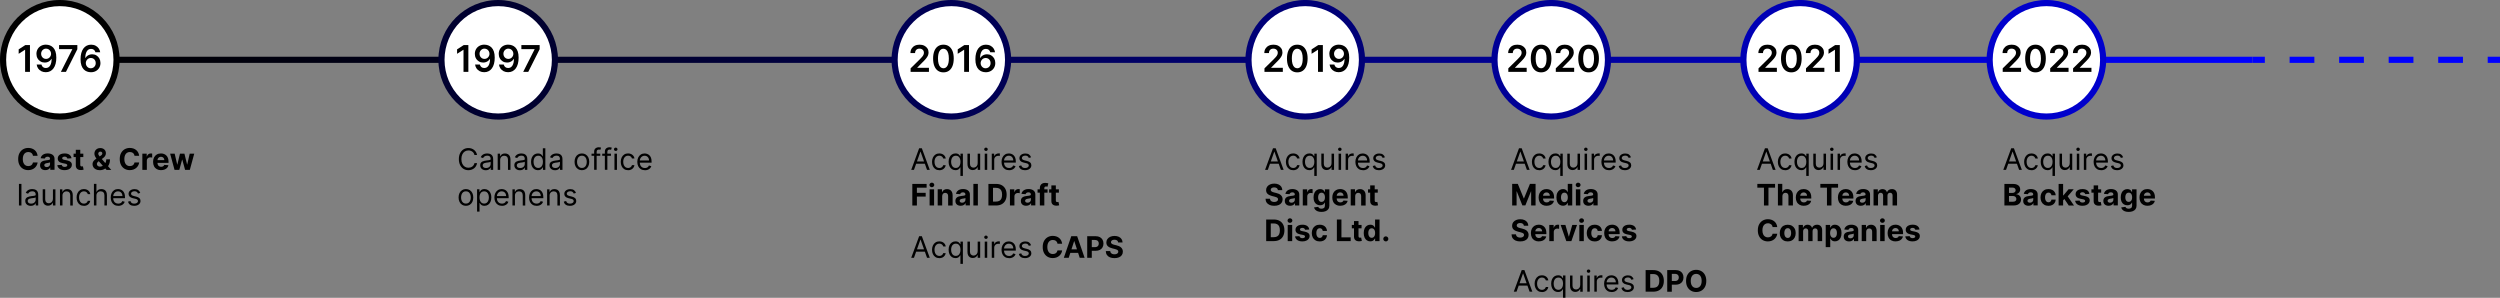 <?xml version="1.0" encoding="UTF-8"?>
<svg id="Layer_2" data-name="Layer 2" xmlns="http://www.w3.org/2000/svg" xmlns:xlink="http://www.w3.org/1999/xlink" viewBox="0 0 1220.95 145.43">
  <rect x="0" y="0" width="1220.95" height="145.43" fill="#808080" stroke="none"/>
  <defs>
    <style>
      .cls-1 {
        fill: #00c;
      }

      .cls-2 {
        fill: #000030;
      }

      .cls-3 {
        fill: url(#linear-gradient);
      }

      .cls-4 {
        fill: blue;
      }

      .cls-5 {
        fill: #007;
      }

      .cls-6 {
        fill: #fff;
      }

      .cls-7 {
        fill: #000054;
      }

      .cls-8 {
        fill: #000096;
      }

      .cls-9 {
        fill: #0000b5;
      }
    </style>
    <linearGradient id="linear-gradient" x1="16.71" y1="29.21" x2="1100.1" y2="29.21" gradientUnits="userSpaceOnUse">
      <stop offset="0" stop-color="#000"/>
      <stop offset=".08" stop-color="#000009"/>
      <stop offset=".22" stop-color="#002"/>
      <stop offset=".4" stop-color="#00004c"/>
      <stop offset=".62" stop-color="#000086"/>
      <stop offset=".85" stop-color="#0000ce"/>
      <stop offset=".99" stop-color="blue"/>
    </linearGradient>
  </defs>
  <g id="Layer_1-2" data-name="Layer 1">
    <rect class="cls-3" x="16.71" y="27.71" width="1083.4" height="3"/>
    <g>
      <rect class="cls-4" x="1100.1" y="27.71" width="6" height="3"/>
      <path class="cls-4" d="M1202.86,30.71h-12.09v-3h12.09v3ZM1178.67,30.71h-12.09v-3h12.09v3ZM1154.48,30.71h-12.09v-3h12.09v3ZM1130.29,30.71h-12.09v-3h12.09v3Z"/>
      <rect class="cls-4" x="1214.95" y="27.71" width="6" height="3"/>
    </g>
    <g>
      <g>
        <circle class="cls-6" cx="29.21" cy="29.21" r="27.71"/>
        <path d="M29.21,58.41C13.1,58.41,0,45.31,0,29.21S13.1,0,29.21,0s29.21,13.1,29.21,29.21-13.1,29.21-29.21,29.21ZM29.21,3C14.76,3,3,14.76,3,29.21s11.76,26.21,26.21,26.21,26.21-11.76,26.21-26.21S43.65,3,29.21,3Z"/>
      </g>
      <g>
        <circle class="cls-6" cx="243.31" cy="29.21" r="27.71"/>
        <path class="cls-2" d="M243.31,58.41c-16.1,0-29.21-13.1-29.21-29.21S227.21,0,243.31,0s29.21,13.1,29.21,29.21-13.1,29.21-29.21,29.21ZM243.31,3c-14.45,0-26.21,11.76-26.21,26.21s11.76,26.21,26.21,26.21,26.21-11.76,26.21-26.21-11.76-26.21-26.21-26.21Z"/>
      </g>
      <g>
        <circle class="cls-6" cx="464.62" cy="29.21" r="27.71"/>
        <path class="cls-7" d="M464.62,58.41c-16.1,0-29.21-13.1-29.21-29.21S448.52,0,464.62,0s29.21,13.1,29.21,29.21-13.1,29.21-29.21,29.21ZM464.62,3c-14.45,0-26.21,11.76-26.21,26.21s11.76,26.21,26.21,26.21,26.21-11.76,26.21-26.21-11.76-26.21-26.21-26.21Z"/>
      </g>
      <g>
        <circle class="cls-6" cx="637.45" cy="29.21" r="27.71"/>
        <path class="cls-5" d="M637.44,58.41c-16.1,0-29.2-13.1-29.2-29.21s13.1-29.21,29.2-29.21,29.21,13.1,29.21,29.21-13.1,29.21-29.21,29.21ZM637.44,3c-14.45,0-26.2,11.76-26.2,26.21s11.76,26.21,26.2,26.21,26.21-11.76,26.21-26.21-11.76-26.21-26.21-26.21Z"/>
      </g>
      <g>
        <circle class="cls-6" cx="757.59" cy="29.21" r="27.71"/>
        <path class="cls-8" d="M757.59,58.41c-16.1,0-29.21-13.1-29.21-29.21s13.1-29.21,29.21-29.21,29.21,13.1,29.21,29.21-13.1,29.21-29.21,29.21ZM757.59,3c-14.45,0-26.21,11.76-26.21,26.21s11.76,26.21,26.21,26.21,26.21-11.76,26.21-26.21-11.76-26.21-26.21-26.21Z"/>
      </g>
    </g>
    <g>
      <path d="M14.63,22v13.09h-2.37v-10.78h-.08l-3.06,1.96v-2.17l3.25-2.09h2.26Z"/>
      <path d="M22.5,21.82c.63,0,1.24.11,1.83.33.59.22,1.13.57,1.61,1.05s.86,1.13,1.14,1.94c.28.81.42,1.81.42,3,0,1.12-.11,2.13-.35,3.01-.24.88-.58,1.63-1.03,2.24-.45.61-.99,1.07-1.62,1.39-.63.32-1.34.48-2.13.48s-1.56-.16-2.2-.49c-.64-.32-1.15-.77-1.54-1.33s-.63-1.21-.72-1.93h2.33c.12.52.36.93.73,1.24s.83.46,1.4.46c.91,0,1.61-.39,2.1-1.18s.74-1.88.74-3.29h-.09c-.21.38-.48.7-.81.97-.33.27-.71.48-1.13.62-.42.15-.86.22-1.33.22-.77,0-1.46-.18-2.07-.55-.61-.37-1.1-.87-1.45-1.51-.36-.64-.54-1.37-.54-2.19,0-.85.2-1.62.59-2.3s.94-1.22,1.65-1.61c.71-.39,1.53-.59,2.48-.58ZM22.51,23.74c-.46,0-.87.11-1.24.34s-.66.53-.87.91c-.21.38-.32.81-.32,1.28,0,.46.11.89.32,1.27.21.38.49.68.85.9.36.22.77.33,1.24.33.35,0,.67-.07.97-.2.3-.13.56-.32.78-.55s.4-.51.52-.81c.13-.3.19-.62.18-.96,0-.45-.11-.86-.32-1.24-.21-.38-.5-.68-.86-.91-.36-.23-.78-.34-1.25-.34Z"/>
      <path d="M29.74,35.09l5.57-11.02v-.09h-6.46v-1.98h8.92v2.03l-5.56,11.06h-2.46Z"/>
      <path d="M44.34,35.27c-.63,0-1.24-.11-1.83-.33-.6-.21-1.13-.57-1.61-1.05-.48-.49-.86-1.14-1.14-1.95-.28-.81-.42-1.82-.42-3.02,0-1.12.12-2.12.36-3,.24-.88.58-1.62,1.03-2.23.45-.61.99-1.07,1.62-1.39.63-.32,1.34-.48,2.13-.48s1.55.16,2.19.49,1.15.77,1.54,1.33.63,1.19.73,1.9h-2.33c-.12-.5-.36-.9-.73-1.21s-.83-.45-1.4-.45c-.91,0-1.61.39-2.09,1.18-.49.79-.73,1.87-.74,3.25h.09c.21-.37.48-.7.81-.96s.71-.48,1.13-.62c.42-.15.86-.22,1.33-.22.77,0,1.46.18,2.07.55s1.1.87,1.45,1.51.53,1.38.53,2.2c0,.86-.19,1.63-.59,2.32-.4.68-.95,1.22-1.66,1.61-.71.39-1.53.59-2.47.58ZM44.33,33.35c.46,0,.88-.11,1.25-.34.37-.23.66-.53.87-.91.21-.38.32-.81.31-1.29,0-.47-.1-.89-.3-1.27-.21-.38-.49-.68-.85-.9-.36-.22-.78-.33-1.24-.33-.35,0-.67.07-.97.2-.3.13-.56.31-.78.55s-.4.5-.52.81c-.13.3-.19.63-.19.97,0,.46.11.88.32,1.26.21.38.5.69.86.92.37.23.78.34,1.25.34Z"/>
    </g>
    <g>
      <path d="M228.74,22v13.09h-2.37v-10.78h-.08l-3.06,1.96v-2.17l3.25-2.09h2.26Z"/>
      <path d="M236.61,21.82c.63,0,1.24.11,1.83.33.59.22,1.13.57,1.61,1.05s.86,1.13,1.14,1.94c.28.81.42,1.81.42,3,0,1.12-.11,2.13-.35,3.01-.24.88-.58,1.63-1.03,2.24-.45.61-.99,1.07-1.62,1.39-.63.32-1.34.48-2.13.48s-1.56-.16-2.2-.49c-.64-.32-1.15-.77-1.54-1.33s-.63-1.21-.72-1.93h2.33c.12.52.36.93.73,1.24s.83.46,1.4.46c.91,0,1.61-.39,2.1-1.18s.74-1.88.74-3.29h-.09c-.21.38-.48.7-.81.97-.33.27-.71.48-1.13.62-.42.15-.86.22-1.33.22-.77,0-1.46-.18-2.07-.55-.61-.37-1.1-.87-1.45-1.51-.36-.64-.54-1.37-.54-2.19,0-.85.2-1.62.59-2.3s.94-1.22,1.65-1.61c.71-.39,1.53-.59,2.48-.58ZM236.62,23.74c-.46,0-.87.11-1.24.34s-.66.53-.87.91c-.21.38-.32.81-.32,1.28,0,.46.11.89.32,1.27.21.38.49.68.85.9.36.22.77.33,1.24.33.35,0,.67-.07.97-.2.3-.13.56-.32.78-.55s.4-.51.52-.81c.13-.3.19-.62.18-.96,0-.45-.11-.86-.32-1.24-.21-.38-.5-.68-.86-.91-.36-.23-.78-.34-1.25-.34Z"/>
      <path d="M248.28,21.82c.63,0,1.24.11,1.83.33.59.22,1.13.57,1.61,1.05s.86,1.13,1.14,1.94c.28.81.42,1.81.42,3,0,1.12-.11,2.13-.35,3.01-.24.88-.58,1.63-1.03,2.24-.45.61-.99,1.07-1.62,1.39-.63.32-1.34.48-2.13.48s-1.56-.16-2.2-.49c-.64-.32-1.15-.77-1.54-1.33s-.63-1.21-.72-1.93h2.33c.12.52.36.93.73,1.24s.83.46,1.4.46c.91,0,1.61-.39,2.1-1.18s.74-1.88.74-3.29h-.09c-.21.38-.48.7-.81.97-.33.27-.71.48-1.13.62-.42.15-.86.22-1.33.22-.77,0-1.46-.18-2.07-.55-.61-.37-1.1-.87-1.45-1.51-.36-.64-.54-1.37-.54-2.19,0-.85.2-1.62.59-2.3s.94-1.22,1.65-1.61c.71-.39,1.53-.59,2.48-.58ZM248.28,23.74c-.46,0-.87.11-1.24.34s-.66.53-.87.91c-.21.38-.32.81-.32,1.28,0,.46.11.89.32,1.27.21.38.49.68.85.9.36.22.77.33,1.24.33.35,0,.67-.07.97-.2.3-.13.56-.32.78-.55s.4-.51.52-.81c.13-.3.19-.62.18-.96,0-.45-.11-.86-.32-1.24-.21-.38-.5-.68-.86-.91-.36-.23-.78-.34-1.25-.34Z"/>
      <path d="M255.52,35.09l5.57-11.02v-.09h-6.46v-1.98h8.92v2.03l-5.56,11.06h-2.46Z"/>
    </g>
    <g>
      <path d="M444.72,35.09v-1.71l4.54-4.46c.43-.44.8-.83,1.09-1.17.29-.34.51-.67.65-.99s.22-.66.22-1.02c0-.41-.09-.77-.28-1.06s-.45-.53-.77-.69c-.33-.16-.7-.24-1.12-.24s-.81.09-1.13.26-.57.43-.75.75c-.18.32-.27.71-.27,1.16h-2.26c0-.83.19-1.55.57-2.17.38-.61.9-1.09,1.57-1.43.67-.34,1.43-.5,2.3-.5s1.65.16,2.31.49c.67.33,1.18.78,1.55,1.35.37.57.55,1.22.55,1.96,0,.49-.09.97-.28,1.45-.19.47-.52,1-.99,1.57-.47.58-1.13,1.27-1.98,2.09l-2.26,2.29v.09h5.7v1.98h-8.97Z"/>
      <path d="M460.75,35.34c-1.05,0-1.95-.27-2.71-.8-.75-.54-1.33-1.31-1.73-2.32-.4-1.01-.6-2.23-.6-3.66,0-1.43.21-2.64.61-3.65s.98-1.77,1.73-2.3c.75-.53,1.65-.79,2.7-.79s1.95.26,2.7.79,1.33,1.3,1.74,2.3c.4,1.01.6,2.22.6,3.64s-.2,2.65-.6,3.67c-.4,1.01-.98,1.78-1.73,2.32-.75.53-1.65.8-2.71.8ZM460.75,33.34c.82,0,1.46-.4,1.94-1.21s.71-2,.71-3.57c0-1.04-.11-1.91-.33-2.62-.22-.71-.52-1.24-.92-1.6-.4-.36-.86-.54-1.41-.54-.81,0-1.46.4-1.93,1.21s-.71,1.99-.72,3.55c0,1.04.1,1.92.32,2.63.21.71.52,1.25.92,1.61.4.36.87.54,1.41.54Z"/>
      <path d="M473.24,22v13.09h-2.37v-10.78h-.08l-3.06,1.96v-2.17l3.25-2.09h2.26Z"/>
      <path d="M481.36,35.27c-.63,0-1.24-.11-1.83-.33-.6-.21-1.13-.57-1.61-1.05-.48-.49-.86-1.14-1.14-1.95-.28-.81-.42-1.82-.42-3.02,0-1.12.12-2.12.36-3,.24-.88.58-1.62,1.03-2.23.45-.61.99-1.07,1.62-1.39.63-.32,1.34-.48,2.13-.48s1.55.16,2.19.49,1.15.77,1.54,1.33.63,1.19.73,1.9h-2.33c-.12-.5-.36-.9-.73-1.21s-.83-.45-1.4-.45c-.91,0-1.61.39-2.09,1.18-.49.79-.73,1.87-.74,3.25h.09c.21-.37.48-.7.81-.96s.71-.48,1.13-.62c.42-.15.86-.22,1.33-.22.77,0,1.46.18,2.07.55s1.1.87,1.45,1.51.53,1.38.53,2.2c0,.86-.19,1.63-.59,2.32-.4.68-.95,1.22-1.66,1.61-.71.39-1.53.59-2.47.58ZM481.35,33.35c.46,0,.88-.11,1.25-.34.37-.23.66-.53.87-.91.21-.38.32-.81.31-1.29,0-.47-.1-.89-.3-1.27-.21-.38-.49-.68-.85-.9-.36-.22-.78-.33-1.24-.33-.35,0-.67.07-.97.2-.3.13-.56.31-.78.55s-.4.5-.52.81c-.13.3-.19.63-.19.97,0,.46.11.88.32,1.26.21.38.5.69.86.92.37.23.78.34,1.25.34Z"/>
    </g>
    <g>
      <path d="M617.54,35.09v-1.71l4.54-4.46c.44-.44.8-.83,1.09-1.17.29-.34.51-.67.65-.99s.22-.66.22-1.02c0-.41-.09-.77-.28-1.06s-.45-.53-.77-.69c-.33-.16-.7-.24-1.12-.24s-.81.09-1.13.26c-.32.18-.57.43-.75.75-.18.32-.26.71-.26,1.16h-2.26c0-.83.19-1.55.57-2.17.38-.61.9-1.09,1.57-1.43.67-.34,1.43-.5,2.3-.5s1.65.16,2.31.49c.67.33,1.18.78,1.55,1.35.37.57.55,1.22.55,1.96,0,.49-.09.97-.28,1.45-.19.47-.52,1-.99,1.57s-1.13,1.27-1.98,2.09l-2.26,2.29v.09h5.7v1.98h-8.97Z"/>
      <path d="M633.57,35.34c-1.05,0-1.96-.27-2.71-.8-.75-.54-1.33-1.31-1.73-2.32-.4-1.01-.6-2.23-.6-3.66,0-1.43.21-2.64.61-3.65s.98-1.77,1.73-2.3c.75-.53,1.65-.79,2.7-.79s1.95.26,2.7.79,1.33,1.3,1.74,2.3c.4,1.01.6,2.22.6,3.64s-.2,2.65-.6,3.67c-.4,1.01-.98,1.78-1.73,2.32-.75.53-1.65.8-2.71.8ZM633.57,33.34c.82,0,1.46-.4,1.94-1.21.48-.81.71-2,.71-3.57,0-1.04-.11-1.91-.33-2.62-.22-.71-.52-1.24-.92-1.6s-.87-.54-1.41-.54c-.81,0-1.46.4-1.93,1.21-.47.81-.71,1.99-.72,3.55,0,1.04.1,1.92.32,2.63s.52,1.25.92,1.61c.4.36.87.54,1.41.54Z"/>
      <path d="M646.06,22v13.09h-2.37v-10.78h-.08l-3.06,1.96v-2.17l3.25-2.09h2.26Z"/>
      <path d="M653.93,21.82c.63,0,1.24.11,1.83.33.59.22,1.13.57,1.61,1.05s.86,1.13,1.14,1.94c.28.81.42,1.81.42,3,0,1.12-.11,2.13-.35,3.01-.24.88-.58,1.63-1.03,2.24s-.99,1.07-1.62,1.39-1.34.48-2.13.48-1.56-.16-2.2-.49c-.64-.32-1.15-.77-1.54-1.33s-.63-1.21-.72-1.93h2.33c.12.52.36.93.73,1.24s.83.46,1.4.46c.91,0,1.61-.39,2.1-1.18s.74-1.88.74-3.29h-.09c-.21.38-.48.7-.81.97-.33.27-.71.48-1.13.62-.42.15-.86.22-1.33.22-.77,0-1.46-.18-2.07-.55-.61-.37-1.1-.87-1.45-1.51-.36-.64-.54-1.37-.54-2.19,0-.85.2-1.62.59-2.3s.95-1.22,1.65-1.61c.71-.39,1.53-.59,2.48-.58ZM653.94,23.74c-.46,0-.88.11-1.24.34s-.66.53-.87.91c-.21.38-.32.81-.32,1.28,0,.46.11.89.32,1.27.21.38.49.68.85.9.36.22.77.33,1.24.33.35,0,.67-.07.96-.2.3-.13.56-.32.78-.55s.4-.51.52-.81.19-.62.18-.96c0-.45-.11-.86-.32-1.24-.21-.38-.5-.68-.86-.91-.37-.23-.78-.34-1.25-.34Z"/>
    </g>
    <g>
      <path d="M736.63,35.09v-1.71l4.54-4.46c.43-.44.8-.83,1.09-1.17s.51-.67.65-.99c.14-.32.22-.66.22-1.02,0-.41-.09-.77-.28-1.06s-.45-.53-.77-.69c-.33-.16-.7-.24-1.12-.24s-.81.09-1.13.26c-.32.18-.57.43-.75.75-.18.32-.26.71-.26,1.16h-2.26c0-.83.19-1.55.57-2.17.38-.61.9-1.09,1.57-1.43.67-.34,1.43-.5,2.3-.5s1.65.16,2.31.49,1.18.78,1.55,1.35c.37.57.55,1.22.55,1.96,0,.49-.09.97-.28,1.45-.19.47-.52,1-.99,1.57s-1.13,1.27-1.98,2.09l-2.26,2.29v.09h5.7v1.98h-8.97Z"/>
      <path d="M752.65,35.34c-1.05,0-1.96-.27-2.71-.8-.75-.54-1.33-1.31-1.73-2.32-.4-1.01-.6-2.23-.6-3.66,0-1.43.21-2.64.61-3.65.4-1,.98-1.77,1.73-2.3.75-.53,1.65-.79,2.7-.79s1.95.26,2.7.79c.75.53,1.33,1.3,1.74,2.3.4,1.01.6,2.22.6,3.64s-.2,2.65-.6,3.67c-.4,1.01-.98,1.78-1.73,2.32-.75.53-1.65.8-2.71.8ZM752.65,33.34c.82,0,1.46-.4,1.94-1.21.48-.81.71-2,.71-3.57,0-1.04-.11-1.91-.33-2.62-.22-.71-.52-1.24-.92-1.6s-.87-.54-1.41-.54c-.81,0-1.46.4-1.93,1.21-.47.81-.71,1.99-.72,3.55,0,1.04.1,1.92.32,2.63s.52,1.25.92,1.61c.4.36.87.54,1.41.54Z"/>
      <path d="M759.82,35.09v-1.71l4.54-4.46c.43-.44.8-.83,1.09-1.17s.51-.67.65-.99c.14-.32.22-.66.22-1.02,0-.41-.09-.77-.28-1.06s-.45-.53-.77-.69c-.33-.16-.7-.24-1.12-.24s-.81.09-1.13.26c-.32.18-.57.43-.75.75-.18.32-.26.71-.26,1.16h-2.26c0-.83.19-1.55.57-2.17.38-.61.9-1.09,1.57-1.43.67-.34,1.43-.5,2.3-.5s1.65.16,2.31.49,1.18.78,1.55,1.35c.37.57.55,1.22.55,1.96,0,.49-.09.97-.28,1.45-.19.47-.52,1-.99,1.57s-1.13,1.27-1.98,2.09l-2.26,2.29v.09h5.7v1.98h-8.97Z"/>
      <path d="M775.84,35.34c-1.05,0-1.95-.27-2.71-.8-.75-.54-1.33-1.31-1.73-2.32-.4-1.01-.6-2.23-.6-3.66,0-1.43.21-2.64.61-3.65.4-1,.98-1.77,1.73-2.3s1.65-.79,2.7-.79,1.95.26,2.7.79c.75.53,1.33,1.3,1.74,2.3.4,1.01.6,2.22.6,3.64s-.2,2.65-.6,3.67c-.4,1.01-.98,1.78-1.73,2.32-.75.53-1.65.8-2.71.8ZM775.84,33.34c.82,0,1.46-.4,1.94-1.21.47-.81.71-2,.71-3.57,0-1.04-.11-1.91-.33-2.62-.22-.71-.52-1.24-.92-1.6-.4-.36-.86-.54-1.41-.54-.81,0-1.46.4-1.93,1.21-.47.81-.71,1.99-.72,3.55,0,1.04.1,1.92.32,2.63.21.71.52,1.25.92,1.61.4.36.87.54,1.41.54Z"/>
    </g>
    <g>
      <path d="M18.36,76.1h-2.26c-.04-.29-.13-.55-.25-.78-.13-.23-.29-.42-.49-.58s-.43-.29-.69-.37c-.26-.08-.54-.13-.84-.13-.55,0-1.02.13-1.43.4-.4.27-.72.66-.94,1.17-.22.51-.33,1.13-.33,1.87s.11,1.38.34,1.89c.22.51.54.9.94,1.16.4.26.87.39,1.41.39.3,0,.58-.04.83-.12.26-.08.48-.19.68-.35.2-.15.36-.34.5-.56.13-.22.22-.47.28-.75h2.26c-.06.5-.2.96-.44,1.41-.23.45-.54.85-.93,1.2s-.85.63-1.39.83c-.54.2-1.14.31-1.82.31-.94,0-1.78-.21-2.52-.64s-1.32-1.04-1.75-1.85c-.43-.81-.64-1.78-.64-2.93s.22-2.13.65-2.93,1.02-1.42,1.76-1.85c.74-.42,1.58-.64,2.5-.64.61,0,1.18.09,1.7.26s.99.42,1.39.75c.4.33.74.73.99,1.2.26.47.42,1.02.49,1.63Z"/>
      <path d="M22.18,83.1c-.5,0-.95-.09-1.35-.26-.4-.18-.71-.44-.93-.79-.23-.35-.34-.78-.34-1.31,0-.44.08-.81.24-1.11.16-.3.38-.54.66-.72.28-.18.59-.32.95-.41.35-.09.73-.16,1.12-.2.46-.05.83-.09,1.11-.14.28-.04.49-.11.61-.19s.19-.21.19-.38v-.03c0-.33-.1-.58-.31-.76-.2-.18-.49-.27-.87-.27-.4,0-.71.09-.94.26-.23.17-.39.39-.46.65l-2.03-.17c.1-.48.31-.9.61-1.25.3-.35.69-.62,1.17-.81.48-.19,1.03-.29,1.67-.29.44,0,.86.05,1.26.15.4.1.76.26,1.08.48.31.22.56.49.74.83.18.34.27.74.27,1.21v5.33h-2.08v-1.1h-.06c-.13.25-.3.46-.51.65-.21.19-.47.33-.77.44-.3.11-.64.16-1.03.16ZM22.8,81.59c.32,0,.61-.06.85-.19s.44-.3.58-.52c.14-.22.21-.47.21-.75v-.84c-.07.04-.16.08-.28.12s-.25.07-.4.1c-.15.03-.3.05-.44.08-.15.02-.28.04-.4.06-.26.04-.48.1-.67.18-.19.08-.34.19-.45.33-.11.14-.16.31-.16.52,0,.3.11.53.33.68s.5.23.83.23Z"/>
      <path d="M34.92,77.3l-2.01.12c-.03-.17-.11-.33-.22-.47-.11-.14-.26-.25-.45-.33-.18-.08-.4-.13-.66-.13-.34,0-.63.07-.86.21s-.35.33-.35.57c0,.19.08.35.23.48.15.13.41.24.78.31l1.43.29c.77.16,1.34.41,1.72.76.38.35.57.81.57,1.38,0,.52-.15.97-.46,1.37-.3.39-.72.7-1.25.91-.53.22-1.13.33-1.82.33-1.05,0-1.88-.22-2.5-.66s-.98-1.03-1.09-1.79l2.16-.11c.07.32.22.56.47.73.25.17.57.25.96.25s.69-.08.93-.22c.23-.15.35-.34.36-.58,0-.2-.09-.36-.25-.49-.16-.13-.42-.23-.76-.3l-1.37-.27c-.77-.15-1.35-.42-1.72-.8-.38-.38-.56-.87-.56-1.46,0-.51.14-.95.41-1.31s.67-.65,1.17-.85,1.09-.3,1.77-.3c1,0,1.79.21,2.36.63.58.42.91,1,1.01,1.73Z"/>
      <path d="M40.69,75.05v1.65h-4.76v-1.65h4.76ZM37.01,73.15h2.19v7.37c0,.2.03.36.09.47.06.11.15.19.26.23s.24.07.39.07c.1,0,.21,0,.31-.03.1-.02.18-.03.24-.04l.35,1.63c-.11.03-.26.08-.46.12-.2.05-.44.07-.73.08-.53.02-.99-.05-1.39-.21s-.7-.41-.92-.75-.33-.77-.32-1.29v-7.66Z"/>
      <path d="M48.71,83.11c-.73,0-1.36-.13-1.88-.39-.53-.26-.93-.62-1.22-1.06s-.42-.95-.42-1.5c0-.41.08-.78.25-1.1.16-.32.39-.61.69-.88.29-.27.64-.54,1.03-.81l2.04-1.34c.26-.17.46-.35.58-.53.12-.19.19-.39.19-.61s-.08-.4-.25-.58-.41-.27-.72-.26c-.21,0-.38.05-.54.14-.15.09-.27.21-.35.35-.08.15-.13.31-.13.49,0,.22.06.44.19.67.12.23.29.47.49.72.21.25.43.52.67.82l5,5.74h-2.29l-4.17-4.64c-.27-.31-.55-.64-.82-.98s-.5-.71-.68-1.09c-.18-.39-.27-.81-.27-1.26,0-.51.12-.97.36-1.38.24-.41.57-.73,1.01-.97s.94-.36,1.51-.36,1.05.11,1.46.34.73.53.95.91c.22.38.33.79.33,1.24,0,.5-.12.95-.37,1.35-.25.4-.59.76-1.03,1.08l-2.15,1.55c-.29.21-.51.43-.65.65s-.21.43-.21.64c0,.25.06.48.19.67.12.2.3.36.52.47.23.11.49.17.8.17.37,0,.74-.08,1.1-.25s.69-.41.99-.73c.3-.31.53-.69.71-1.12.18-.43.27-.91.27-1.44h1.82c0,.65-.07,1.23-.21,1.74s-.34.97-.59,1.35-.54.7-.86.94c-.1.07-.2.13-.3.19s-.2.12-.3.19c-.39.32-.83.54-1.31.68-.48.14-.96.21-1.43.21Z"/>
      <path d="M67.96,76.1h-2.26c-.04-.29-.13-.55-.25-.78-.13-.23-.29-.42-.49-.58s-.43-.29-.69-.37c-.26-.08-.54-.13-.84-.13-.55,0-1.02.13-1.43.4-.4.27-.72.66-.94,1.17-.22.51-.33,1.13-.33,1.87s.11,1.38.34,1.89c.22.51.54.9.94,1.16.4.26.87.39,1.41.39.3,0,.58-.04.83-.12.26-.08.48-.19.68-.35.2-.15.36-.34.5-.56.13-.22.22-.47.28-.75h2.26c-.06.5-.2.96-.44,1.41-.23.45-.54.85-.93,1.2s-.85.63-1.39.83c-.54.2-1.14.31-1.82.31-.94,0-1.78-.21-2.52-.64s-1.32-1.04-1.75-1.85c-.43-.81-.64-1.78-.64-2.93s.22-2.13.65-2.93,1.02-1.42,1.76-1.85c.74-.42,1.58-.64,2.5-.64.61,0,1.18.09,1.7.26s.99.42,1.39.75c.4.33.74.73.99,1.2.26.47.42,1.02.49,1.63Z"/>
      <path d="M69.52,82.96v-7.91h2.13v1.38h.08c.14-.49.39-.86.73-1.11s.73-.38,1.17-.38c.11,0,.23,0,.36.02.13.01.24.03.33.06v1.95c-.1-.03-.25-.06-.43-.08-.18-.02-.35-.04-.5-.04-.32,0-.61.07-.86.21-.25.14-.45.33-.6.58s-.22.53-.22.85v4.47h-2.19Z"/>
      <path d="M78.68,83.11c-.81,0-1.51-.17-2.1-.5-.58-.33-1.04-.8-1.35-1.41s-.47-1.33-.47-2.17.16-1.53.47-2.14c.32-.61.76-1.09,1.34-1.44.57-.34,1.25-.51,2.03-.51.52,0,1.01.08,1.46.25.45.17.85.42,1.18.75.34.33.6.75.79,1.25s.28,1.09.28,1.76v.6h-6.68v-1.36h4.61c0-.32-.07-.6-.21-.84-.14-.24-.33-.43-.57-.57-.24-.14-.52-.21-.84-.21s-.63.08-.88.23c-.26.15-.46.36-.6.61s-.22.54-.22.85v1.29c0,.39.07.73.22,1.01.15.28.35.5.62.66.27.16.59.23.95.23.24,0,.47-.03.67-.1.2-.07.38-.17.52-.31.14-.14.25-.31.33-.5l2.03.13c-.1.49-.31.91-.63,1.27-.32.36-.73.64-1.23.84-.5.2-1.08.3-1.73.3Z"/>
      <path d="M85.24,82.96l-2.15-7.91h2.22l1.23,5.31h.07l1.28-5.31h2.18l1.3,5.28h.07l1.21-5.28h2.21l-2.15,7.91h-2.32l-1.36-4.97h-.1l-1.36,4.97h-2.32Z"/>
      <path d="M10.47,89.81v10.55h-1.22v-10.55h1.22Z"/>
      <path d="M15.02,100.54c-.5,0-.96-.1-1.36-.29-.41-.19-.73-.47-.97-.83s-.36-.8-.36-1.32c0-.45.09-.82.27-1.1.18-.28.42-.51.72-.67.3-.16.63-.28.99-.36.36-.08.73-.14,1.09-.19.48-.06.87-.11,1.17-.14.3-.03.52-.09.66-.17.14-.08.21-.22.21-.41v-.04c0-.51-.14-.9-.41-1.18-.28-.28-.69-.42-1.25-.42s-1.04.13-1.36.38-.56.53-.69.81l-1.15-.41c.21-.48.48-.86.83-1.13.35-.27.72-.46,1.13-.57.41-.11.81-.16,1.21-.16.25,0,.55.03.88.09.33.06.65.18.96.37.31.18.57.46.77.84.21.37.31.88.31,1.5v5.21h-1.21v-1.07h-.06c-.08.17-.22.36-.41.55-.19.2-.45.36-.77.5-.32.14-.71.21-1.17.21ZM15.2,99.45c.48,0,.89-.09,1.22-.28.33-.19.58-.43.75-.73s.25-.61.25-.94v-1.11c-.05.06-.16.12-.34.17s-.37.09-.6.13c-.23.04-.44.07-.65.09-.21.03-.38.05-.51.06-.32.04-.61.11-.88.2-.27.09-.49.23-.66.41-.17.18-.25.42-.25.73,0,.42.16.74.47.96.31.21.71.32,1.2.32Z"/>
      <path d="M25.85,97.12v-4.67h1.22v7.91h-1.22v-1.34h-.08c-.19.4-.47.74-.87,1.02-.39.28-.89.42-1.48.42-.49,0-.93-.11-1.32-.33-.38-.22-.69-.55-.91-.99s-.33-1-.33-1.67v-5.03h1.22v4.94c0,.58.16,1.04.49,1.38.32.34.74.51,1.24.51.3,0,.61-.08.92-.23.31-.15.58-.39.79-.71.21-.32.32-.73.32-1.22Z"/>
      <path d="M30.51,95.6v4.76h-1.22v-7.91h1.17v1.24h.1c.19-.4.47-.72.84-.97.38-.25.86-.37,1.46-.37.54,0,1,.11,1.41.33.4.22.71.55.94.99.22.44.33,1,.33,1.67v5.03h-1.22v-4.94c0-.62-.16-1.11-.48-1.46-.32-.35-.77-.52-1.33-.52-.39,0-.73.08-1.04.25-.3.17-.54.41-.72.74-.17.32-.26.71-.26,1.17Z"/>
      <path d="M40.99,100.52c-.74,0-1.38-.17-1.92-.52-.54-.35-.95-.83-1.24-1.45-.29-.61-.43-1.32-.43-2.11s.15-1.51.45-2.13.71-1.1,1.25-1.45c.53-.35,1.16-.52,1.87-.52.56,0,1.06.1,1.5.31s.81.49,1.1.87c.29.37.46.8.53,1.3h-1.22c-.09-.36-.3-.68-.62-.96-.32-.28-.74-.42-1.28-.42-.47,0-.89.12-1.24.37-.35.25-.63.59-.83,1.04-.2.44-.3.97-.3,1.56s.1,1.14.29,1.6.47.8.82,1.06c.36.25.77.38,1.25.38.32,0,.6-.06.86-.17.26-.11.48-.27.65-.47.18-.21.31-.45.38-.74h1.22c-.07.47-.24.89-.51,1.26-.27.37-.62.67-1.07.89-.44.22-.95.33-1.54.33Z"/>
      <path d="M47.09,95.6v4.76h-1.22v-10.55h1.22v3.87h.1c.19-.41.46-.73.84-.98s.87-.36,1.49-.36c.54,0,1.01.11,1.42.32.4.21.72.54.94.98s.34,1,.34,1.68v5.03h-1.22v-4.94c0-.63-.16-1.12-.49-1.46-.32-.34-.77-.52-1.35-.52-.4,0-.75.08-1.07.25-.31.17-.56.41-.74.74-.18.32-.27.71-.27,1.17Z"/>
      <path d="M57.76,100.52c-.76,0-1.42-.17-1.97-.51-.55-.34-.97-.81-1.27-1.42s-.45-1.32-.45-2.13.15-1.53.45-2.15c.3-.62.71-1.1,1.25-1.45.53-.35,1.16-.52,1.87-.52.41,0,.82.07,1.22.21.4.14.77.36,1.1.67.33.31.59.71.79,1.22s.29,1.13.29,1.86v.51h-6.1v-1.05h4.86c0-.45-.09-.84-.27-1.19-.18-.35-.43-.63-.75-.83-.32-.2-.71-.3-1.15-.3-.48,0-.9.12-1.25.36-.35.24-.62.55-.81.93-.19.38-.28.79-.28,1.23v.7c0,.6.1,1.1.31,1.52.21.41.5.73.87.94s.8.32,1.29.32c.32,0,.61-.05.87-.14s.48-.23.67-.41.33-.41.44-.69l1.17.33c-.12.4-.33.75-.62,1.05-.29.3-.65.53-1.08.7-.43.17-.91.25-1.45.25Z"/>
      <path d="M68.49,94.22l-1.09.31c-.07-.18-.17-.36-.3-.53-.13-.17-.31-.32-.54-.43s-.52-.17-.87-.17c-.48,0-.89.11-1.21.33-.32.22-.48.5-.48.84,0,.3.11.54.33.72.22.17.56.32,1.03.44l1.17.29c.71.17,1.23.43,1.58.79.35.35.52.8.52,1.36,0,.45-.13.86-.39,1.21-.26.36-.62.64-1.08.84-.46.21-1,.31-1.62.31-.81,0-1.47-.17-2-.52-.53-.35-.86-.86-1-1.54l1.15-.29c.11.43.32.75.63.96s.71.32,1.21.32c.57,0,1.02-.12,1.35-.36.33-.24.5-.53.5-.87,0-.27-.1-.5-.29-.69-.19-.19-.49-.33-.89-.42l-1.32-.31c-.72-.17-1.26-.44-1.59-.8-.34-.36-.51-.82-.51-1.36,0-.45.13-.84.38-1.18.25-.34.6-.61,1.04-.81.44-.2.93-.29,1.49-.29.78,0,1.4.17,1.85.52.45.34.77.8.96,1.36Z"/>
    </g>
    <g>
      <path d="M232.99,75.71h-1.28c-.08-.37-.21-.69-.39-.97s-.41-.51-.68-.7-.56-.33-.88-.43c-.32-.1-.66-.14-1.01-.14-.64,0-1.22.16-1.73.48s-.93.8-1.23,1.43c-.3.63-.46,1.4-.46,2.31s.15,1.68.46,2.31c.3.63.71,1.1,1.23,1.43s1.09.48,1.73.48c.35,0,.69-.05,1.01-.14.32-.1.62-.24.88-.43s.49-.43.68-.71c.19-.28.32-.6.39-.96h1.28c-.1.54-.27,1.02-.52,1.45-.25.43-.57.79-.95,1.08s-.8.52-1.27.68c-.47.15-.97.23-1.5.23-.9,0-1.7-.22-2.4-.66-.7-.44-1.25-1.06-1.65-1.87-.4-.81-.6-1.77-.6-2.88s.2-2.07.6-2.88c.4-.81.95-1.43,1.65-1.87.7-.44,1.5-.66,2.4-.66.53,0,1.03.08,1.5.23.47.16.89.38,1.27.68s.69.66.95,1.08c.25.42.43.91.52,1.45Z"/>
      <path d="M237.21,83.14c-.5,0-.96-.09-1.36-.29-.41-.19-.73-.47-.97-.83-.24-.36-.36-.8-.36-1.32,0-.45.09-.82.27-1.1.18-.28.42-.5.72-.67.3-.16.63-.28.99-.36.36-.08.73-.15,1.09-.19.48-.06.87-.11,1.17-.14.3-.03.52-.09.66-.17.14-.08.21-.22.21-.41v-.04c0-.51-.14-.9-.41-1.18s-.69-.42-1.25-.42-1.04.13-1.36.38-.56.53-.69.81l-1.15-.41c.21-.48.48-.86.83-1.12.35-.27.72-.46,1.13-.57s.81-.16,1.21-.16c.25,0,.55.03.88.09.33.06.65.18.96.37.31.19.57.47.77.84.21.37.31.88.31,1.5v5.21h-1.21v-1.07h-.06c-.08.17-.22.35-.41.55-.19.2-.45.36-.77.5-.32.14-.71.21-1.17.21ZM237.4,82.05c.48,0,.89-.09,1.22-.28.33-.19.58-.43.75-.73.17-.3.25-.61.25-.94v-1.11c-.05.06-.16.12-.34.17s-.37.09-.6.13c-.23.04-.44.07-.65.09-.21.03-.38.05-.51.06-.32.04-.61.11-.88.2-.27.09-.49.23-.66.41-.17.18-.25.42-.25.73,0,.42.16.74.47.96.31.21.71.32,1.2.32Z"/>
      <path d="M244.28,78.2v4.76h-1.22v-7.91h1.17v1.24h.1c.19-.4.47-.73.84-.97.38-.25.86-.37,1.46-.37.54,0,1,.11,1.41.33.4.22.71.55.94.99s.33,1,.33,1.67v5.03h-1.22v-4.94c0-.62-.16-1.11-.48-1.45s-.77-.52-1.33-.52c-.39,0-.73.08-1.04.25-.3.17-.54.41-.72.74-.17.32-.26.71-.26,1.17Z"/>
      <path d="M253.88,83.14c-.5,0-.96-.09-1.36-.29-.41-.19-.73-.47-.97-.83-.24-.36-.36-.8-.36-1.32,0-.45.09-.82.27-1.1.18-.28.42-.5.72-.67.3-.16.63-.28.99-.36.36-.08.73-.15,1.09-.19.48-.06.87-.11,1.17-.14.3-.03.52-.09.66-.17.14-.08.21-.22.21-.41v-.04c0-.51-.14-.9-.41-1.18s-.69-.42-1.25-.42-1.04.13-1.36.38-.56.53-.69.81l-1.15-.41c.21-.48.48-.86.83-1.12.35-.27.72-.46,1.13-.57s.81-.16,1.21-.16c.25,0,.55.03.88.09.33.06.65.18.96.37.31.19.57.47.77.84.21.37.31.88.31,1.5v5.21h-1.21v-1.07h-.06c-.08.17-.22.35-.41.55-.19.2-.45.36-.77.5-.32.14-.71.21-1.17.21ZM254.06,82.05c.48,0,.89-.09,1.22-.28.33-.19.58-.43.75-.73.17-.3.25-.61.25-.94v-1.11c-.05.06-.16.12-.34.17s-.37.09-.6.13c-.23.04-.44.07-.65.09-.21.03-.38.05-.51.06-.32.04-.61.11-.88.2-.27.09-.49.23-.66.41-.17.18-.25.42-.25.73,0,.42.16.74.47.96.31.21.71.32,1.2.32Z"/>
      <path d="M262.71,83.12c-.66,0-1.24-.17-1.75-.5-.5-.33-.9-.81-1.18-1.42-.29-.61-.43-1.34-.43-2.18s.14-1.55.43-2.16c.28-.61.68-1.08,1.19-1.42.51-.33,1.09-.5,1.76-.5.52,0,.92.08,1.22.25s.53.36.69.58c.16.21.28.39.37.53h.1v-3.89h1.22v10.54h-1.17v-1.21h-.14c-.09.14-.22.33-.38.54-.16.22-.4.41-.71.58-.31.17-.71.25-1.22.25ZM262.88,82.03c.49,0,.9-.13,1.24-.38.34-.25.59-.61.77-1.07.17-.46.26-.98.26-1.58s-.09-1.11-.26-1.55c-.17-.44-.43-.79-.76-1.04s-.75-.37-1.25-.37-.94.13-1.28.39c-.34.26-.6.62-.77,1.07-.17.45-.25.95-.25,1.51s.09,1.07.26,1.53c.17.46.43.82.77,1.09.34.27.77.4,1.27.4Z"/>
      <path d="M271.05,83.14c-.5,0-.96-.09-1.36-.29-.41-.19-.73-.47-.97-.83-.24-.36-.36-.8-.36-1.32,0-.45.09-.82.27-1.1.18-.28.42-.5.72-.67.3-.16.63-.28.99-.36.36-.08.73-.15,1.09-.19.48-.06.87-.11,1.17-.14.3-.03.52-.09.66-.17.14-.08.21-.22.21-.41v-.04c0-.51-.14-.9-.41-1.18s-.69-.42-1.25-.42-1.04.13-1.36.38-.56.53-.69.81l-1.15-.41c.21-.48.48-.86.83-1.12.35-.27.72-.46,1.13-.57s.81-.16,1.21-.16c.25,0,.55.03.88.09.33.06.65.18.96.37.31.19.57.47.77.84.21.37.31.88.31,1.5v5.21h-1.21v-1.07h-.06c-.08.17-.22.35-.41.55-.19.2-.45.36-.77.5-.32.14-.71.21-1.17.21ZM271.24,82.05c.48,0,.89-.09,1.22-.28.33-.19.58-.43.75-.73.17-.3.25-.61.25-.94v-1.11c-.05.06-.16.12-.34.17s-.37.09-.6.13c-.23.04-.44.07-.65.09-.21.03-.38.05-.51.06-.32.04-.61.11-.88.2-.27.09-.49.23-.66.41-.17.18-.25.42-.25.73,0,.42.16.74.47.96.31.21.71.32,1.2.32Z"/>
      <path d="M284.19,83.12c-.71,0-1.34-.17-1.88-.51-.54-.34-.96-.82-1.26-1.43-.3-.61-.45-1.32-.45-2.14s.15-1.54.45-2.16.72-1.09,1.26-1.43c.54-.34,1.16-.51,1.88-.51s1.34.17,1.88.51.96.82,1.26,1.43.45,1.33.45,2.16-.15,1.53-.45,2.14c-.3.61-.72,1.09-1.26,1.43s-1.16.51-1.88.51ZM284.19,82.03c.54,0,.99-.14,1.34-.42s.61-.64.78-1.1c.17-.45.25-.94.25-1.47s-.08-1.02-.25-1.48c-.17-.46-.43-.83-.78-1.11s-.8-.42-1.34-.42-.99.14-1.34.42-.61.65-.78,1.11c-.17.46-.25.95-.25,1.48s.08,1.02.25,1.47c.17.45.43.82.78,1.1s.8.42,1.34.42Z"/>
      <path d="M293.15,75.05v1.03h-4.26v-1.03h4.26ZM290.17,82.96v-9c0-.45.11-.83.32-1.13.21-.3.49-.53.83-.68.34-.15.7-.23,1.08-.23.3,0,.54.02.73.07.19.05.33.09.42.13l-.35,1.05c-.06-.02-.15-.05-.25-.08-.11-.03-.25-.05-.42-.05-.4,0-.69.1-.87.3-.18.2-.27.5-.27.89v8.71h-1.21Z"/>
      <path d="M298.38,75.05v1.03h-4.26v-1.03h4.26ZM295.4,82.96v-9c0-.45.11-.83.32-1.13.21-.3.49-.53.83-.68.34-.15.7-.23,1.08-.23.3,0,.54.02.73.07.19.05.33.09.42.13l-.35,1.05c-.06-.02-.15-.05-.25-.08-.11-.03-.25-.05-.42-.05-.4,0-.69.1-.87.3-.18.2-.27.5-.27.89v8.71h-1.21Z"/>
      <path d="M300.71,73.73c-.24,0-.44-.08-.61-.24s-.25-.36-.25-.58.08-.42.25-.58.37-.24.61-.24.44.08.61.24.25.36.25.58-.08.42-.25.58-.37.24-.61.24ZM300.09,82.96v-7.91h1.22v7.91h-1.22Z"/>
      <path d="M306.75,83.12c-.74,0-1.38-.17-1.92-.53-.54-.35-.95-.83-1.24-1.45-.29-.62-.43-1.32-.43-2.11s.15-1.51.45-2.13.71-1.1,1.25-1.45c.53-.35,1.16-.52,1.87-.52.56,0,1.06.1,1.5.31s.81.49,1.1.87c.29.37.46.8.53,1.3h-1.22c-.09-.36-.3-.68-.62-.96-.32-.28-.74-.42-1.28-.42-.47,0-.89.12-1.24.37-.35.25-.63.59-.83,1.04-.2.44-.3.96-.3,1.56s.1,1.14.29,1.6.47.81.82,1.06c.36.25.77.38,1.25.38.32,0,.6-.05.86-.17.26-.11.48-.27.65-.47.18-.21.31-.45.38-.74h1.22c-.07.47-.24.89-.51,1.26-.27.37-.62.67-1.07.89s-.95.33-1.54.33Z"/>
      <path d="M314.94,83.12c-.76,0-1.42-.17-1.97-.51-.55-.34-.97-.81-1.27-1.42s-.45-1.32-.45-2.13.15-1.52.45-2.14c.3-.62.71-1.1,1.25-1.45.53-.35,1.16-.52,1.87-.52.41,0,.82.07,1.22.21.4.14.77.36,1.1.67.33.31.59.71.79,1.22.2.5.29,1.13.29,1.86v.52h-6.1v-1.05h4.86c0-.45-.09-.84-.27-1.19-.18-.35-.43-.63-.75-.83-.32-.2-.71-.3-1.15-.3-.48,0-.9.12-1.25.36-.35.24-.62.55-.81.93-.19.38-.28.79-.28,1.23v.7c0,.6.1,1.1.31,1.52.21.41.5.73.87.94.37.21.8.32,1.29.32.32,0,.61-.04.87-.14.26-.09.48-.23.67-.41s.33-.41.44-.69l1.17.33c-.12.4-.33.75-.62,1.05-.29.3-.65.53-1.08.7-.43.17-.91.25-1.45.25Z"/>
      <path d="M227.55,100.52c-.71,0-1.34-.17-1.88-.51-.54-.34-.96-.81-1.26-1.43s-.45-1.33-.45-2.14.15-1.54.45-2.16.72-1.09,1.26-1.43c.54-.34,1.16-.51,1.88-.51s1.34.17,1.88.51.96.82,1.26,1.43.45,1.33.45,2.16-.15,1.53-.45,2.14-.72,1.09-1.26,1.43-1.16.51-1.88.51ZM227.55,99.43c.54,0,.99-.14,1.34-.42.35-.28.61-.64.78-1.1.17-.45.25-.94.25-1.47s-.08-1.02-.25-1.48c-.17-.46-.43-.83-.78-1.11-.35-.28-.8-.42-1.34-.42s-.99.14-1.34.42c-.35.28-.61.65-.78,1.11-.17.46-.25.95-.25,1.48s.08,1.02.25,1.47c.17.45.43.82.78,1.1.35.28.8.42,1.34.42Z"/>
      <path d="M232.99,103.32v-10.88h1.17v1.26h.14c.09-.14.21-.31.37-.53s.39-.41.69-.58.71-.25,1.22-.25c.67,0,1.25.17,1.76.5.51.33.9.8,1.19,1.42.29.61.43,1.33.43,2.16s-.14,1.56-.43,2.18c-.28.61-.68,1.09-1.18,1.42-.5.33-1.09.5-1.75.5-.51,0-.92-.08-1.22-.25-.31-.17-.54-.36-.71-.58-.17-.22-.29-.4-.38-.54h-.1v4.18h-1.22ZM234.18,96.4c0,.6.09,1.12.26,1.58.18.46.43.81.77,1.07s.75.38,1.24.38.93-.13,1.27-.4c.34-.27.6-.63.77-1.09s.26-.97.26-1.53-.08-1.06-.25-1.51-.43-.8-.77-1.07c-.34-.26-.77-.39-1.28-.39s-.91.12-1.25.37c-.34.25-.59.6-.76,1.04-.17.44-.26.96-.26,1.55Z"/>
      <path d="M245.14,100.52c-.76,0-1.42-.17-1.97-.51-.55-.34-.97-.81-1.27-1.42s-.45-1.32-.45-2.13.15-1.53.45-2.15c.3-.62.71-1.1,1.25-1.45.53-.35,1.16-.52,1.87-.52.41,0,.82.07,1.22.21.4.14.77.36,1.1.67.33.31.59.71.79,1.22s.29,1.13.29,1.86v.51h-6.1v-1.05h4.86c0-.45-.09-.84-.27-1.19-.18-.35-.43-.63-.75-.83-.32-.2-.71-.3-1.15-.3-.48,0-.9.12-1.25.36-.35.24-.62.55-.81.93-.19.38-.28.79-.28,1.23v.7c0,.6.1,1.1.31,1.52.21.41.5.73.87.94s.8.32,1.29.32c.32,0,.61-.05.87-.14s.48-.23.67-.41.33-.41.44-.69l1.17.33c-.12.4-.33.75-.62,1.05-.29.3-.65.53-1.08.7-.43.17-.91.25-1.45.25Z"/>
      <path d="M251.49,95.6v4.76h-1.22v-7.91h1.17v1.24h.1c.19-.4.47-.72.84-.97.38-.25.86-.37,1.46-.37.54,0,1,.11,1.41.33.4.22.71.55.94.99.22.44.33,1,.33,1.67v5.03h-1.22v-4.94c0-.62-.16-1.11-.48-1.46-.32-.35-.77-.52-1.33-.52-.39,0-.73.08-1.04.25-.3.17-.54.41-.72.74-.17.32-.26.71-.26,1.17Z"/>
      <path d="M262.07,100.52c-.76,0-1.42-.17-1.97-.51-.55-.34-.97-.81-1.27-1.42s-.45-1.32-.45-2.13.15-1.53.45-2.15c.3-.62.71-1.1,1.25-1.45.53-.35,1.16-.52,1.87-.52.41,0,.82.07,1.22.21.4.14.77.36,1.1.67.33.31.59.71.79,1.22s.29,1.13.29,1.86v.51h-6.1v-1.05h4.86c0-.45-.09-.84-.27-1.19-.18-.35-.43-.63-.75-.83-.32-.2-.71-.3-1.15-.3-.48,0-.9.12-1.25.36-.35.24-.62.55-.81.93-.19.38-.28.79-.28,1.23v.7c0,.6.1,1.1.31,1.52.21.41.5.73.87.94s.8.32,1.29.32c.32,0,.61-.05.87-.14s.48-.23.67-.41.33-.41.44-.69l1.17.33c-.12.4-.33.75-.62,1.05-.29.3-.65.53-1.08.7-.43.17-.91.25-1.45.25Z"/>
      <path d="M268.42,95.6v4.76h-1.22v-7.91h1.17v1.24h.1c.19-.4.47-.72.84-.97.38-.25.86-.37,1.46-.37.54,0,1,.11,1.41.33.4.22.71.55.94.99.22.44.33,1,.33,1.67v5.03h-1.22v-4.94c0-.62-.16-1.11-.48-1.46-.32-.35-.77-.52-1.33-.52-.39,0-.73.08-1.04.25-.3.17-.54.41-.72.74-.17.32-.26.71-.26,1.17Z"/>
      <path d="M281.29,94.22l-1.09.31c-.07-.18-.17-.36-.3-.53-.13-.17-.31-.32-.54-.43s-.52-.17-.87-.17c-.48,0-.89.11-1.21.33-.32.22-.48.5-.48.84,0,.3.11.54.33.72.22.17.56.32,1.03.44l1.17.29c.71.17,1.23.43,1.58.79.35.35.52.8.52,1.36,0,.45-.13.86-.39,1.21-.26.36-.62.64-1.08.84-.46.21-1,.31-1.62.31-.81,0-1.47-.17-2-.52-.53-.35-.86-.86-1-1.54l1.15-.29c.11.43.32.75.63.96s.71.32,1.21.32c.57,0,1.02-.12,1.35-.36.33-.24.5-.53.5-.87,0-.27-.1-.5-.29-.69-.19-.19-.49-.33-.89-.42l-1.32-.31c-.72-.17-1.26-.44-1.59-.8-.34-.36-.51-.82-.51-1.36,0-.45.13-.84.38-1.18.25-.34.6-.61,1.04-.81.44-.2.93-.29,1.49-.29.78,0,1.4.17,1.85.52.45.34.77.8.96,1.36Z"/>
    </g>
    <g>
      <path d="M446.36,82.96h-1.34l3.87-10.55h1.32l3.87,10.55h-1.34l-3.15-8.88h-.08l-3.15,8.88ZM446.85,78.84h5.4v1.13h-5.4v-1.13Z"/>
      <path d="M458.77,83.12c-.74,0-1.38-.17-1.92-.52-.54-.35-.95-.83-1.24-1.45-.29-.61-.43-1.32-.43-2.11s.15-1.51.45-2.13.71-1.1,1.25-1.45c.53-.35,1.16-.52,1.87-.52.56,0,1.06.1,1.5.31s.81.49,1.1.87c.29.37.46.8.53,1.3h-1.22c-.09-.36-.3-.68-.62-.96-.32-.28-.74-.42-1.28-.42-.47,0-.89.12-1.24.37-.35.25-.63.59-.83,1.04-.2.44-.3.97-.3,1.56s.1,1.14.29,1.6.47.8.82,1.06c.36.25.77.38,1.25.38.32,0,.6-.06.86-.17.26-.11.48-.27.65-.47.18-.21.31-.45.38-.74h1.22c-.07.47-.24.89-.51,1.26-.27.37-.62.67-1.07.89-.44.22-.95.33-1.54.33Z"/>
      <path d="M469.05,85.92v-4.18h-.1c-.09.14-.22.33-.38.54-.16.22-.4.41-.71.58-.31.17-.71.25-1.22.25-.66,0-1.24-.17-1.75-.5-.5-.33-.9-.81-1.18-1.42-.29-.61-.43-1.34-.43-2.18s.14-1.55.43-2.16c.28-.61.68-1.08,1.19-1.42.51-.33,1.09-.5,1.76-.5.52,0,.92.08,1.22.25s.53.36.69.58.28.39.37.53h.14v-1.26h1.17v10.88h-1.22ZM466.81,82.03c.49,0,.9-.13,1.24-.38.34-.26.59-.61.77-1.07.17-.45.26-.98.26-1.58s-.09-1.11-.26-1.55c-.17-.45-.43-.79-.76-1.04-.34-.25-.75-.37-1.25-.37s-.94.13-1.28.39c-.34.26-.6.62-.77,1.07s-.25.95-.25,1.51.09,1.07.26,1.53.43.82.77,1.09c.34.27.77.4,1.27.4Z"/>
      <path d="M477.48,79.72v-4.67h1.22v7.91h-1.22v-1.34h-.08c-.19.4-.47.74-.87,1.02-.39.28-.89.42-1.48.42-.49,0-.93-.11-1.32-.33-.38-.22-.69-.55-.91-.99s-.33-1-.33-1.67v-5.03h1.22v4.94c0,.58.16,1.04.49,1.38.32.34.74.51,1.24.51.3,0,.61-.08.92-.23.31-.15.58-.39.79-.71.21-.32.32-.73.32-1.22Z"/>
      <path d="M481.53,73.73c-.24,0-.44-.08-.61-.24s-.25-.36-.25-.58.08-.42.25-.58c.17-.16.37-.24.61-.24s.44.08.61.24c.17.16.25.35.25.58s-.08.42-.25.58-.37.24-.61.24ZM480.92,82.96v-7.91h1.22v7.91h-1.22Z"/>
      <path d="M484.36,82.96v-7.91h1.17v1.19h.08c.14-.39.4-.71.78-.95.38-.24.8-.37,1.28-.37.09,0,.2,0,.33,0,.13,0,.23,0,.3.01v1.24s-.13-.03-.28-.05-.3-.03-.46-.03c-.38,0-.73.08-1.03.24-.3.16-.54.38-.71.66-.17.28-.26.6-.26.96v5h-1.22Z"/>
      <path d="M492.82,83.12c-.76,0-1.42-.17-1.97-.51-.55-.34-.97-.81-1.27-1.42s-.45-1.32-.45-2.13.15-1.53.45-2.15c.3-.62.71-1.1,1.25-1.45.53-.35,1.16-.52,1.87-.52.41,0,.82.07,1.22.21.4.14.77.36,1.1.67.33.31.59.71.79,1.22s.29,1.13.29,1.86v.51h-6.1v-1.05h4.86c0-.45-.09-.84-.27-1.19-.18-.35-.43-.63-.75-.83-.32-.2-.71-.3-1.15-.3-.48,0-.9.12-1.25.36-.35.24-.62.55-.81.93-.19.38-.28.79-.28,1.23v.7c0,.6.1,1.1.31,1.52.21.41.5.73.87.94s.8.32,1.29.32c.32,0,.61-.05.87-.14s.48-.23.67-.41.33-.41.44-.69l1.17.33c-.12.4-.33.75-.62,1.05-.29.3-.65.53-1.08.7-.43.17-.91.25-1.45.25Z"/>
      <path d="M503.55,76.82l-1.09.31c-.07-.18-.17-.36-.3-.53-.13-.17-.31-.32-.54-.43s-.52-.17-.87-.17c-.48,0-.89.11-1.21.33-.32.22-.48.5-.48.84,0,.3.11.54.33.72.22.17.56.32,1.03.44l1.17.29c.71.17,1.23.43,1.58.79.35.35.52.8.52,1.36,0,.45-.13.86-.39,1.21-.26.36-.62.64-1.08.84-.46.21-1,.31-1.62.31-.81,0-1.47-.17-2-.52-.53-.35-.86-.86-1-1.54l1.15-.29c.11.43.32.75.63.96s.71.32,1.21.32c.57,0,1.02-.12,1.35-.36.33-.24.5-.53.5-.87,0-.27-.1-.5-.29-.69-.19-.19-.49-.33-.89-.42l-1.32-.31c-.72-.17-1.26-.44-1.59-.8-.34-.36-.51-.82-.51-1.36,0-.45.13-.84.38-1.18.25-.34.6-.61,1.04-.81.44-.2.93-.29,1.49-.29.78,0,1.4.17,1.85.52.45.34.77.8.96,1.36Z"/>
      <path d="M445.56,100.36v-10.54h6.98v1.84h-4.75v2.51h4.29v1.84h-4.29v4.36h-2.23Z"/>
      <path d="M455.1,91.43c-.33,0-.6-.11-.84-.32-.23-.22-.35-.48-.35-.78s.12-.57.35-.79c.23-.22.51-.33.83-.33s.61.11.84.32c.23.22.35.48.35.78s-.12.57-.35.79c-.23.22-.51.33-.84.33ZM454,100.36v-7.91h2.19v7.91h-2.19Z"/>
      <path d="M460.14,95.78v4.57h-2.19v-7.91h2.09v1.4h.09c.18-.46.47-.82.88-1.09.41-.27.91-.4,1.5-.4.55,0,1.03.12,1.44.36s.73.58.95,1.03.34.97.34,1.59v5.04h-2.19v-4.64c0-.48-.12-.86-.37-1.13-.25-.27-.6-.41-1.03-.41-.3,0-.56.06-.78.19-.22.13-.4.31-.52.55-.13.24-.19.53-.19.87Z"/>
      <path d="M469.22,100.5c-.5,0-.95-.09-1.35-.26-.4-.18-.71-.44-.93-.79-.23-.35-.34-.78-.34-1.31,0-.44.08-.81.24-1.11.16-.3.38-.54.66-.72.28-.18.59-.32.95-.41.35-.09.73-.16,1.12-.2.46-.05.83-.09,1.11-.14.28-.04.49-.11.61-.19s.19-.21.19-.38v-.03c0-.33-.1-.58-.31-.76-.2-.18-.49-.27-.87-.27-.4,0-.71.09-.94.26-.23.17-.39.39-.46.65l-2.03-.17c.1-.48.31-.9.61-1.25.3-.35.69-.62,1.17-.81.48-.19,1.03-.29,1.67-.29.44,0,.86.05,1.26.15.4.1.76.26,1.08.48.31.22.56.49.74.83.18.34.27.74.27,1.21v5.33h-2.08v-1.1h-.06c-.13.25-.3.46-.51.65-.21.19-.47.33-.77.44-.3.11-.64.16-1.03.16ZM469.85,98.99c.32,0,.61-.06.85-.19s.44-.3.58-.52c.14-.22.21-.47.21-.75v-.84c-.07.04-.16.08-.28.12s-.25.07-.4.1c-.15.03-.3.05-.44.08-.15.02-.28.04-.4.06-.26.04-.48.1-.67.18-.19.08-.34.19-.45.33-.11.14-.16.31-.16.52,0,.3.11.53.33.68s.5.23.83.23Z"/>
      <path d="M477.57,89.81v10.54h-2.19v-10.54h2.19Z"/>
      <path d="M486.46,100.36h-3.74v-10.54h3.77c1.06,0,1.97.21,2.74.63.77.42,1.35,1.02,1.77,1.81s.62,1.73.62,2.82-.21,2.04-.62,2.83c-.41.79-1.01,1.4-1.78,1.82-.77.42-1.69.63-2.76.63ZM484.95,98.45h1.42c.66,0,1.21-.12,1.67-.35.45-.24.79-.6,1.02-1.1.23-.5.34-1.14.34-1.92s-.11-1.42-.34-1.91c-.23-.49-.57-.86-1.02-1.09-.45-.23-1-.35-1.66-.35h-1.42v6.72Z"/>
      <path d="M493.23,100.36v-7.91h2.13v1.38h.08c.14-.49.39-.86.73-1.11s.73-.38,1.17-.38c.11,0,.23,0,.36.02.13.01.24.03.33.06v1.95c-.1-.03-.25-.06-.43-.08-.18-.02-.35-.04-.5-.04-.32,0-.61.07-.86.21-.25.14-.45.33-.6.58s-.22.53-.22.85v4.47h-2.19Z"/>
      <path d="M501.19,100.5c-.5,0-.95-.09-1.35-.26-.4-.18-.71-.44-.93-.79-.23-.35-.34-.78-.34-1.31,0-.44.08-.81.24-1.11.16-.3.38-.54.66-.72.28-.18.59-.32.95-.41.35-.09.73-.16,1.12-.2.46-.05.83-.09,1.11-.14.28-.04.49-.11.61-.19s.19-.21.19-.38v-.03c0-.33-.1-.58-.31-.76-.2-.18-.49-.27-.87-.27-.4,0-.71.09-.94.26-.23.17-.39.39-.46.65l-2.03-.17c.1-.48.31-.9.61-1.25.3-.35.69-.62,1.17-.81.48-.19,1.03-.29,1.67-.29.44,0,.86.05,1.26.15.4.1.76.26,1.08.48.31.22.56.49.74.83.18.34.27.74.27,1.21v5.33h-2.08v-1.1h-.06c-.13.25-.3.46-.51.65-.21.19-.47.33-.77.44-.3.11-.64.16-1.03.16ZM501.82,98.99c.32,0,.61-.06.85-.19s.44-.3.58-.52c.14-.22.21-.47.21-.75v-.84c-.07.04-.16.08-.28.12s-.25.07-.4.1c-.15.03-.3.05-.44.08-.15.02-.28.04-.4.06-.26.04-.48.1-.67.18-.19.08-.34.19-.45.33-.11.14-.16.31-.16.52,0,.3.11.53.33.68s.5.23.83.23Z"/>
      <path d="M511.6,92.45v1.65h-4.88v-1.65h4.88ZM507.84,100.36v-8.48c0-.57.11-1.05.34-1.43.23-.38.53-.66.92-.85.39-.19.84-.28,1.33-.28.34,0,.64.03.92.08.28.05.49.1.63.14l-.39,1.65c-.09-.03-.19-.05-.32-.08-.13-.02-.25-.04-.38-.04-.32,0-.55.08-.67.22-.13.15-.19.36-.19.62v8.44h-2.19Z"/>
      <path d="M517.14,92.45v1.65h-4.76v-1.65h4.76ZM513.46,90.55h2.19v7.37c0,.2.03.36.09.47.06.11.15.19.26.23s.24.07.39.07c.1,0,.21,0,.31-.03.1-.02.18-.03.24-.04l.35,1.63c-.11.03-.26.08-.46.12-.2.05-.44.07-.73.08-.53.02-.99-.05-1.39-.21s-.7-.41-.92-.75-.33-.77-.32-1.29v-7.66Z"/>
    </g>
    <g>
      <path d="M446.36,125.9h-1.34l3.87-10.54h1.32l3.87,10.54h-1.34l-3.15-8.88h-.08l-3.15,8.88ZM446.85,121.78h5.4v1.13h-5.4v-1.13Z"/>
      <path d="M458.77,126.07c-.74,0-1.38-.17-1.92-.53-.54-.35-.95-.83-1.24-1.45-.29-.62-.43-1.32-.43-2.11s.15-1.51.45-2.13.71-1.1,1.25-1.45c.53-.35,1.16-.52,1.87-.52.56,0,1.06.1,1.5.31s.81.49,1.1.87c.29.37.46.8.53,1.3h-1.22c-.09-.36-.3-.68-.62-.96-.32-.28-.74-.42-1.28-.42-.47,0-.89.12-1.24.37-.35.25-.63.59-.83,1.04-.2.44-.3.96-.3,1.56s.1,1.14.29,1.6.47.81.82,1.06c.36.25.77.38,1.25.38.32,0,.6-.05.86-.17.26-.11.48-.27.65-.47.18-.21.31-.45.38-.74h1.22c-.07.47-.24.89-.51,1.26-.27.37-.62.67-1.07.89s-.95.33-1.54.33Z"/>
      <path d="M469.05,128.87v-4.18h-.1c-.09.14-.22.33-.38.54-.16.22-.4.41-.71.58-.31.17-.71.25-1.22.25-.66,0-1.24-.17-1.75-.5-.5-.33-.9-.81-1.18-1.42-.29-.61-.43-1.34-.43-2.18s.14-1.55.43-2.16c.28-.61.68-1.08,1.19-1.42.51-.33,1.09-.5,1.76-.5.52,0,.92.08,1.22.25s.53.36.69.58c.16.21.28.39.37.53h.14v-1.26h1.17v10.88h-1.22ZM466.81,124.98c.49,0,.9-.13,1.24-.38.34-.25.59-.61.77-1.07.17-.46.26-.98.26-1.58s-.09-1.11-.26-1.55c-.17-.44-.43-.79-.76-1.04s-.75-.37-1.25-.37-.94.13-1.28.39c-.34.26-.6.62-.77,1.07-.17.45-.25.95-.25,1.51s.09,1.07.26,1.53c.17.46.43.82.77,1.09.34.27.77.4,1.27.4Z"/>
      <path d="M477.48,122.67v-4.68h1.22v7.91h-1.22v-1.34h-.08c-.19.4-.47.74-.87,1.02-.39.28-.89.42-1.48.42-.49,0-.93-.11-1.32-.33-.38-.22-.69-.55-.91-.99-.22-.44-.33-1-.33-1.67v-5.03h1.22v4.94c0,.58.16,1.04.49,1.38.32.34.74.52,1.24.52.3,0,.61-.08.92-.23.31-.15.58-.39.79-.71.21-.32.32-.73.32-1.22Z"/>
      <path d="M481.53,116.68c-.24,0-.44-.08-.61-.24s-.25-.36-.25-.58.08-.42.25-.58.37-.24.61-.24.44.08.61.24.25.36.25.58-.08.42-.25.58-.37.24-.61.24ZM480.92,125.9v-7.91h1.22v7.91h-1.22Z"/>
      <path d="M484.36,125.9v-7.91h1.17v1.2h.08c.14-.39.4-.71.78-.95.38-.24.8-.37,1.28-.37.09,0,.2,0,.33,0,.13,0,.23,0,.3.02v1.24s-.13-.03-.28-.05-.3-.03-.46-.03c-.38,0-.73.08-1.03.24-.3.16-.54.38-.71.66-.17.28-.26.6-.26.96v5h-1.22Z"/>
      <path d="M492.82,126.07c-.76,0-1.42-.17-1.97-.51-.55-.34-.97-.81-1.27-1.42s-.45-1.32-.45-2.13.15-1.52.45-2.14c.3-.62.71-1.1,1.25-1.45.53-.35,1.16-.52,1.87-.52.41,0,.82.07,1.22.21.4.14.77.36,1.1.67.33.31.59.71.79,1.22.2.5.29,1.13.29,1.86v.52h-6.1v-1.05h4.86c0-.45-.09-.84-.27-1.19-.18-.35-.43-.63-.75-.83-.32-.2-.71-.3-1.15-.3-.48,0-.9.12-1.25.36-.35.24-.62.55-.81.93-.19.38-.28.79-.28,1.23v.7c0,.6.1,1.1.31,1.52.21.41.5.73.87.94.37.21.8.32,1.29.32.32,0,.61-.04.87-.14.26-.09.48-.23.67-.41s.33-.41.44-.69l1.17.33c-.12.4-.33.75-.62,1.05-.29.3-.65.53-1.08.7-.43.17-.91.25-1.45.25Z"/>
      <path d="M503.55,119.77l-1.09.31c-.07-.18-.17-.36-.3-.53-.13-.17-.31-.32-.54-.43s-.52-.17-.87-.17c-.48,0-.89.11-1.21.33-.32.22-.48.5-.48.84,0,.3.11.54.33.72.22.17.56.32,1.03.44l1.17.29c.71.17,1.23.43,1.58.79.35.35.52.8.52,1.36,0,.45-.13.86-.39,1.21s-.62.64-1.08.84c-.46.21-1,.31-1.62.31-.81,0-1.47-.17-2-.53-.53-.35-.86-.86-1-1.53l1.15-.29c.11.43.32.74.63.96s.71.32,1.21.32c.57,0,1.02-.12,1.35-.36.33-.24.5-.53.5-.87,0-.27-.1-.51-.29-.69-.19-.19-.49-.33-.89-.42l-1.32-.31c-.72-.17-1.26-.44-1.59-.8-.34-.36-.51-.82-.51-1.36,0-.45.13-.84.38-1.18.25-.34.6-.61,1.04-.81.44-.2.93-.29,1.49-.29.78,0,1.4.17,1.85.51.45.34.77.8.96,1.36Z"/>
      <path d="M518.72,119.05h-2.26c-.04-.29-.13-.55-.25-.78-.13-.23-.29-.42-.49-.58s-.43-.29-.69-.37c-.26-.08-.54-.13-.84-.13-.55,0-1.02.13-1.43.4-.4.27-.72.66-.94,1.17-.22.51-.33,1.13-.33,1.87s.11,1.38.34,1.89c.22.51.54.9.94,1.16.4.26.87.39,1.41.39.3,0,.58-.04.83-.12.26-.08.48-.19.68-.35.2-.15.36-.34.5-.56.13-.22.22-.47.28-.75h2.26c-.06.5-.2.96-.44,1.41-.23.45-.54.85-.93,1.2s-.85.63-1.39.83c-.54.2-1.14.31-1.82.31-.94,0-1.78-.21-2.52-.64s-1.32-1.04-1.75-1.85c-.43-.81-.64-1.78-.64-2.93s.22-2.13.65-2.93,1.02-1.42,1.76-1.85c.74-.42,1.58-.64,2.5-.64.61,0,1.18.09,1.7.26s.99.42,1.39.75c.4.33.74.73.99,1.2.26.47.42,1.02.49,1.63Z"/>
      <path d="M521.94,125.9h-2.39l3.64-10.54h2.87l3.64,10.54h-2.39l-2.64-8.14h-.08l-2.65,8.14ZM521.79,121.76h5.64v1.74h-5.64v-1.74Z"/>
      <path d="M530.97,125.9v-10.54h4.16c.8,0,1.48.15,2.04.46s.99.72,1.29,1.26.45,1.16.45,1.86-.15,1.32-.45,1.85c-.3.54-.74.95-1.31,1.25-.57.3-1.26.45-2.07.45h-2.65v-1.79h2.29c.43,0,.78-.08,1.06-.22s.49-.36.63-.62c.14-.27.21-.57.21-.92s-.07-.66-.21-.92-.35-.47-.63-.61c-.28-.15-.64-.22-1.07-.22h-1.5v8.72h-2.23Z"/>
      <path d="M546.08,118.39c-.04-.42-.22-.74-.53-.97-.31-.23-.74-.34-1.27-.34-.36,0-.67.05-.92.15-.25.1-.44.24-.57.42-.13.18-.2.38-.2.61,0,.19.03.35.12.49.09.14.21.26.36.36.15.1.33.19.54.26.2.07.42.14.65.19l.95.23c.46.1.88.24,1.27.41.38.17.72.38,1,.63.28.25.5.55.66.89s.24.73.24,1.17c0,.65-.17,1.2-.49,1.68-.32.47-.79.84-1.4,1.1s-1.34.39-2.2.39-1.59-.13-2.22-.39c-.63-.26-1.12-.65-1.47-1.16-.35-.51-.54-1.15-.55-1.91h2.16c.02.35.13.65.31.88s.42.41.73.53c.3.12.65.18,1.03.18s.71-.05.99-.17c.28-.11.5-.26.65-.46.15-.2.23-.42.23-.67,0-.24-.07-.44-.21-.6-.14-.16-.34-.3-.61-.41s-.59-.22-.98-.31l-1.15-.29c-.89-.22-1.59-.55-2.11-1.01-.52-.46-.77-1.08-.77-1.86,0-.64.17-1.2.51-1.67.34-.48.82-.85,1.42-1.12.6-.27,1.29-.4,2.06-.4s1.47.13,2.05.4c.59.27,1.04.64,1.37,1.12.33.48.49,1.03.5,1.66h-2.14Z"/>
    </g>
    <g>
      <path d="M740.64,142.46h-1.34l3.87-10.55h1.32l3.87,10.55h-1.34l-3.15-8.88h-.08l-3.15,8.88ZM741.13,138.34h5.4v1.13h-5.4v-1.13Z"/>
      <path d="M753.06,142.63c-.74,0-1.38-.17-1.92-.52-.54-.35-.95-.83-1.24-1.45s-.43-1.32-.43-2.11.15-1.51.45-2.13.71-1.1,1.25-1.45c.53-.35,1.16-.52,1.87-.52.56,0,1.06.1,1.5.31s.81.49,1.1.87c.29.37.46.8.53,1.3h-1.22c-.09-.36-.3-.68-.62-.96-.32-.28-.74-.42-1.28-.42-.47,0-.89.12-1.24.37-.35.25-.63.59-.83,1.04-.2.44-.3.97-.3,1.56s.1,1.14.29,1.6c.19.45.47.8.82,1.06.36.25.77.38,1.25.38.32,0,.6-.06.86-.17.26-.11.48-.27.65-.47s.31-.45.38-.74h1.22c-.07.47-.24.89-.51,1.26-.27.37-.62.67-1.07.89-.44.22-.95.33-1.54.33Z"/>
      <path d="M763.33,145.43v-4.18h-.1c-.09.14-.22.33-.38.54-.17.22-.4.41-.71.58-.3.17-.71.25-1.22.25-.66,0-1.24-.17-1.75-.5-.5-.33-.9-.81-1.18-1.42-.29-.61-.43-1.34-.43-2.18s.14-1.55.43-2.16c.28-.61.68-1.08,1.19-1.42.51-.33,1.09-.5,1.76-.5.51,0,.92.08,1.22.25.3.17.53.36.69.58.16.21.28.39.37.53h.14v-1.26h1.17v10.88h-1.22ZM761.09,141.54c.49,0,.9-.13,1.24-.38.34-.26.59-.61.77-1.07.17-.45.26-.98.26-1.58s-.09-1.11-.26-1.55c-.17-.45-.43-.79-.76-1.04-.34-.25-.75-.37-1.25-.37s-.94.13-1.29.39c-.34.26-.6.62-.77,1.07s-.25.95-.25,1.51.09,1.07.26,1.53c.17.46.43.82.77,1.09.34.27.77.4,1.27.4Z"/>
      <path d="M771.76,139.23v-4.67h1.21v7.91h-1.21v-1.34h-.08c-.19.4-.47.74-.87,1.02-.39.28-.88.42-1.48.42-.49,0-.93-.11-1.32-.33-.38-.22-.69-.55-.91-.99s-.33-1-.33-1.67v-5.03h1.21v4.94c0,.58.16,1.04.49,1.38.32.34.74.51,1.24.51.3,0,.61-.08.92-.23s.58-.39.79-.71.32-.73.32-1.22Z"/>
      <path d="M775.82,133.24c-.24,0-.44-.08-.61-.24s-.25-.36-.25-.58.08-.42.25-.58c.17-.16.37-.24.61-.24s.44.08.61.24c.17.16.25.35.25.58s-.08.42-.25.58-.37.24-.61.24ZM775.2,142.46v-7.91h1.21v7.91h-1.21Z"/>
      <path d="M778.64,142.46v-7.91h1.17v1.19h.08c.14-.39.41-.71.78-.95.38-.24.8-.37,1.28-.37.09,0,.2,0,.33,0,.13,0,.24,0,.3.01v1.24s-.13-.03-.28-.05c-.15-.02-.3-.03-.46-.03-.38,0-.73.08-1.03.24-.3.16-.54.38-.71.66-.17.28-.26.6-.26.96v5h-1.21Z"/>
      <path d="M787.1,142.63c-.76,0-1.42-.17-1.97-.51s-.97-.81-1.27-1.42-.45-1.32-.45-2.13.15-1.53.45-2.15c.3-.62.71-1.1,1.25-1.45.53-.35,1.16-.52,1.87-.52.41,0,.82.07,1.22.21.4.14.77.36,1.1.67.33.31.59.71.79,1.22.2.5.29,1.13.29,1.86v.51h-6.1v-1.05h4.86c0-.45-.09-.84-.27-1.19-.18-.35-.43-.63-.75-.83-.32-.2-.71-.3-1.15-.3-.48,0-.9.12-1.25.36-.35.24-.62.55-.81.93-.19.38-.28.79-.28,1.23v.7c0,.6.1,1.1.31,1.52.21.41.5.73.87.94.37.21.8.32,1.29.32.32,0,.61-.05.87-.14.26-.09.48-.23.67-.41.19-.18.33-.41.44-.69l1.17.33c-.12.4-.33.75-.62,1.05-.29.3-.65.53-1.08.7-.43.17-.91.25-1.45.25Z"/>
      <path d="M797.83,136.33l-1.09.31c-.07-.18-.17-.36-.3-.53-.13-.17-.31-.32-.54-.43s-.52-.17-.87-.17c-.48,0-.89.11-1.21.33-.32.22-.48.5-.48.84,0,.3.11.54.33.72s.56.32,1.03.44l1.17.29c.71.17,1.23.43,1.58.79.35.35.52.8.52,1.36,0,.45-.13.86-.39,1.21-.26.36-.62.64-1.08.84s-1,.31-1.62.31c-.81,0-1.47-.17-2-.52-.53-.35-.86-.86-1-1.54l1.15-.29c.11.43.32.75.63.96.31.21.71.32,1.21.32.57,0,1.02-.12,1.35-.36.33-.24.5-.53.5-.87,0-.27-.1-.5-.29-.69-.19-.19-.49-.33-.89-.42l-1.32-.31c-.72-.17-1.25-.44-1.59-.8-.34-.36-.51-.82-.51-1.36,0-.45.13-.84.38-1.18.25-.34.6-.61,1.04-.81.44-.2.93-.29,1.49-.29.78,0,1.4.17,1.85.52.45.34.77.8.96,1.36Z"/>
      <path d="M807.43,142.46h-3.74v-10.55h3.77c1.06,0,1.97.21,2.74.63.77.42,1.36,1.02,1.77,1.81.41.79.62,1.73.62,2.82s-.21,2.04-.62,2.83c-.41.79-1.01,1.4-1.78,1.82-.77.42-1.69.63-2.76.63ZM805.92,140.55h1.42c.66,0,1.21-.12,1.67-.35.45-.23.79-.6,1.02-1.1s.34-1.14.34-1.92-.11-1.42-.34-1.91-.57-.86-1.02-1.09c-.45-.23-1-.35-1.66-.35h-1.42v6.73Z"/>
      <path d="M814.24,142.46v-10.55h4.16c.8,0,1.48.15,2.04.46.56.3.99.72,1.29,1.26s.45,1.16.45,1.86-.15,1.32-.45,1.85c-.3.54-.74.95-1.31,1.25-.57.3-1.26.45-2.07.45h-2.65v-1.79h2.29c.43,0,.78-.07,1.06-.22.28-.15.49-.36.63-.62.14-.27.21-.57.21-.92s-.07-.66-.21-.92c-.14-.26-.35-.47-.63-.61-.28-.15-.64-.22-1.07-.22h-1.5v8.72h-2.23Z"/>
      <path d="M833.32,137.19c0,1.15-.22,2.13-.65,2.94-.43.81-1.03,1.42-1.77,1.85-.75.42-1.58.64-2.52.64s-1.78-.21-2.52-.64c-.74-.43-1.33-1.04-1.77-1.85s-.65-1.78-.65-2.93.22-2.13.65-2.93,1.02-1.42,1.77-1.85c.75-.42,1.59-.64,2.52-.64s1.77.21,2.52.64c.75.42,1.34,1.04,1.77,1.85.43.81.65,1.79.65,2.93ZM831.06,137.19c0-.74-.11-1.37-.33-1.88-.22-.51-.53-.9-.93-1.16-.4-.26-.87-.4-1.41-.4s-1.01.13-1.41.4c-.4.26-.71.65-.93,1.16-.22.51-.33,1.14-.33,1.88s.11,1.37.33,1.88c.22.51.53.9.93,1.16.4.26.87.4,1.41.4s1.01-.13,1.41-.4c.4-.26.71-.65.93-1.16.22-.51.33-1.14.33-1.88Z"/>
    </g>
    <g>
      <path d="M619.17,82.96h-1.34l3.87-10.54h1.32l3.87,10.54h-1.34l-3.15-8.88h-.08l-3.15,8.88ZM619.67,78.84h5.4v1.13h-5.4v-1.13Z"/>
      <path d="M631.59,83.12c-.74,0-1.38-.17-1.92-.53-.54-.35-.95-.83-1.24-1.45-.29-.62-.43-1.32-.43-2.11s.15-1.51.45-2.13.71-1.1,1.25-1.45c.53-.35,1.16-.52,1.87-.52.56,0,1.06.1,1.5.31s.81.49,1.1.87.46.8.53,1.3h-1.21c-.09-.36-.3-.68-.62-.96-.32-.28-.74-.42-1.28-.42-.47,0-.89.12-1.24.37-.36.25-.63.59-.83,1.04-.2.44-.3.96-.3,1.56s.1,1.14.29,1.6c.19.45.47.81.82,1.06.36.25.77.38,1.25.38.32,0,.6-.05.86-.17.26-.11.48-.27.65-.47.18-.21.3-.45.38-.74h1.21c-.07.47-.24.89-.51,1.26-.27.37-.62.67-1.07.89-.44.22-.95.33-1.54.33Z"/>
      <path d="M641.87,85.92v-4.18h-.1c-.09.14-.22.33-.38.54-.16.22-.4.41-.71.58s-.71.25-1.22.25c-.66,0-1.24-.17-1.75-.5s-.9-.81-1.18-1.42c-.29-.61-.43-1.34-.43-2.18s.14-1.55.43-2.16c.29-.61.68-1.08,1.19-1.42s1.09-.5,1.76-.5c.52,0,.92.08,1.22.25.3.17.53.36.69.58.16.21.28.39.37.53h.14v-1.26h1.17v10.88h-1.21ZM639.63,82.03c.49,0,.9-.13,1.24-.38.34-.25.59-.61.77-1.07s.26-.98.26-1.58-.09-1.11-.26-1.55c-.17-.44-.42-.79-.76-1.04-.34-.25-.75-.37-1.25-.37s-.94.13-1.28.39c-.34.26-.6.62-.77,1.07-.17.45-.25.95-.25,1.51s.09,1.07.26,1.53c.17.46.43.82.77,1.09s.77.4,1.27.4Z"/>
      <path d="M650.3,79.72v-4.68h1.22v7.91h-1.22v-1.34h-.08c-.19.4-.47.74-.87,1.02-.39.28-.89.42-1.48.42-.49,0-.93-.11-1.32-.33-.38-.22-.69-.55-.91-.99-.22-.44-.33-1-.33-1.67v-5.03h1.22v4.94c0,.58.16,1.04.49,1.38.32.34.74.52,1.24.52.3,0,.61-.08.92-.23.31-.15.58-.39.79-.71.21-.32.32-.73.32-1.22Z"/>
      <path d="M654.35,73.73c-.24,0-.44-.08-.61-.24s-.25-.36-.25-.58.08-.42.25-.58.37-.24.61-.24.44.08.61.24.25.36.25.58-.08.42-.25.58-.37.24-.61.24ZM653.74,82.96v-7.91h1.22v7.91h-1.22Z"/>
      <path d="M657.18,82.96v-7.91h1.17v1.2h.08c.14-.39.4-.71.78-.95.38-.24.8-.37,1.28-.37.09,0,.2,0,.33,0,.13,0,.23,0,.3.02v1.24s-.13-.03-.28-.05c-.15-.02-.3-.03-.46-.03-.38,0-.73.08-1.03.24-.3.16-.54.38-.71.66-.17.28-.26.6-.26.96v5h-1.22Z"/>
      <path d="M665.64,83.12c-.76,0-1.42-.17-1.97-.51-.55-.34-.97-.81-1.27-1.42s-.45-1.32-.45-2.13.15-1.52.45-2.14c.3-.62.71-1.1,1.25-1.45s1.16-.52,1.87-.52c.41,0,.82.07,1.22.21.4.14.77.36,1.1.67.33.31.59.71.79,1.22.2.5.29,1.13.29,1.86v.52h-6.1v-1.05h4.86c0-.45-.09-.84-.26-1.19-.18-.35-.43-.63-.75-.83-.32-.2-.71-.3-1.15-.3-.48,0-.9.12-1.25.36-.35.24-.62.55-.81.93-.19.38-.28.79-.28,1.23v.7c0,.6.1,1.1.31,1.52.21.41.5.73.87.94.37.21.8.32,1.29.32.32,0,.61-.04.87-.14.26-.09.48-.23.67-.41.19-.18.33-.41.44-.69l1.17.33c-.12.4-.33.75-.62,1.05-.29.3-.65.53-1.08.7-.43.17-.91.25-1.45.25Z"/>
      <path d="M676.37,76.82l-1.09.31c-.07-.18-.17-.36-.3-.53-.13-.17-.31-.32-.54-.43s-.52-.17-.87-.17c-.48,0-.89.11-1.21.33-.32.22-.48.5-.48.84,0,.3.11.54.33.72.22.17.56.32,1.03.44l1.17.29c.71.17,1.23.43,1.58.79.35.35.52.8.52,1.36,0,.45-.13.86-.39,1.21-.26.36-.62.64-1.08.84-.46.21-1,.31-1.62.31-.81,0-1.47-.17-2-.53-.53-.35-.86-.86-1-1.53l1.15-.29c.11.43.32.74.62.96.31.21.71.32,1.21.32.57,0,1.02-.12,1.35-.36.33-.24.5-.53.5-.87,0-.27-.1-.51-.29-.69-.19-.19-.49-.33-.89-.42l-1.32-.31c-.72-.17-1.26-.44-1.59-.8s-.51-.82-.51-1.36c0-.45.13-.84.38-1.18.25-.34.6-.61,1.04-.81.44-.2.93-.29,1.49-.29.78,0,1.4.17,1.85.51.45.34.77.8.96,1.36Z"/>
      <path d="M624.1,92.84c-.04-.42-.22-.74-.53-.97-.31-.23-.74-.35-1.27-.35-.36,0-.67.05-.92.15-.25.1-.44.24-.57.42-.13.18-.2.38-.2.61,0,.19.03.35.12.49.09.14.21.26.36.36.15.1.33.19.54.26.2.07.42.14.65.19l.95.23c.46.1.88.24,1.27.41.38.17.72.38,1,.63.28.25.5.55.66.89s.24.73.24,1.17c0,.65-.17,1.2-.49,1.68-.32.47-.79.84-1.4,1.1-.61.26-1.34.39-2.2.39s-1.59-.13-2.22-.39-1.12-.65-1.47-1.16c-.35-.51-.54-1.15-.55-1.91h2.16c.02.35.13.65.31.88.18.23.42.41.73.53.3.12.65.18,1.03.18s.71-.06.99-.17c.28-.11.5-.26.65-.46.15-.2.23-.42.23-.67,0-.24-.07-.44-.21-.6-.14-.16-.34-.3-.61-.41-.27-.11-.59-.22-.98-.31l-1.15-.29c-.89-.22-1.59-.55-2.11-1.01-.52-.46-.77-1.08-.77-1.86,0-.64.17-1.2.51-1.67.34-.48.82-.85,1.42-1.12s1.29-.4,2.06-.4,1.47.13,2.05.4c.59.27,1.04.64,1.37,1.12s.49,1.03.5,1.66h-2.14Z"/>
      <path d="M630.09,100.5c-.5,0-.96-.09-1.35-.27s-.71-.44-.93-.79c-.23-.35-.34-.78-.34-1.3,0-.44.08-.81.24-1.11s.38-.54.66-.72.59-.32.95-.41.73-.16,1.12-.2c.46-.05.83-.09,1.11-.14.28-.04.49-.11.61-.19s.19-.21.19-.38v-.03c0-.33-.1-.58-.31-.76-.21-.18-.49-.27-.87-.27-.39,0-.71.09-.94.26-.23.17-.39.39-.46.65l-2.03-.16c.1-.48.31-.9.61-1.25.3-.35.69-.62,1.17-.81s1.03-.29,1.67-.29c.44,0,.86.05,1.26.16.4.1.76.26,1.08.48.31.22.56.49.74.83.18.34.27.74.27,1.21v5.33h-2.08v-1.1h-.06c-.13.25-.3.46-.51.65-.21.19-.47.33-.77.44-.3.1-.64.16-1.03.16ZM630.72,98.99c.32,0,.61-.06.85-.19s.44-.3.58-.52.21-.47.21-.75v-.84c-.07.04-.16.08-.28.12-.12.04-.25.07-.4.1s-.29.05-.44.08c-.15.02-.28.04-.4.06-.26.04-.48.1-.67.18-.19.08-.34.19-.45.33s-.16.31-.16.52c0,.3.11.53.33.68s.5.23.83.23Z"/>
      <path d="M636.25,100.36v-7.91h2.13v1.38h.08c.14-.49.39-.86.73-1.12.34-.25.73-.38,1.17-.38.11,0,.23,0,.36.02s.24.03.33.06v1.95c-.1-.03-.25-.06-.43-.08-.18-.02-.35-.04-.5-.04-.32,0-.61.07-.86.21-.25.14-.45.33-.6.58-.15.25-.22.53-.22.86v4.47h-2.19Z"/>
      <path d="M645.37,103.49c-.71,0-1.32-.1-1.83-.29-.51-.19-.91-.46-1.21-.79s-.49-.71-.58-1.12l2.03-.27c.06.16.16.31.29.44.13.14.31.25.53.33s.49.13.81.13c.48,0,.87-.12,1.18-.35.31-.23.47-.62.47-1.16v-1.45h-.09c-.1.22-.24.43-.43.62-.19.2-.44.35-.74.48-.3.12-.66.19-1.08.19-.59,0-1.13-.14-1.62-.42-.49-.28-.87-.7-1.16-1.27-.29-.57-.43-1.29-.43-2.17s.15-1.64.44-2.24c.29-.6.68-1.05,1.17-1.35s1.02-.45,1.6-.45c.44,0,.81.08,1.11.22s.54.33.72.56.33.44.42.65h.08v-1.33h2.18v7.99c0,.67-.17,1.24-.5,1.69-.33.45-.79.79-1.37,1.02-.58.23-1.25.34-2.01.34ZM645.41,98.59c.35,0,.65-.09.9-.26.25-.18.43-.43.57-.76.13-.33.2-.73.2-1.19s-.06-.87-.2-1.21c-.13-.34-.32-.61-.57-.79s-.55-.28-.9-.28-.66.1-.91.29c-.25.19-.43.46-.56.81-.13.34-.19.74-.19,1.19s.06.85.19,1.18.32.59.56.77c.25.18.55.27.91.27Z"/>
      <path d="M654.59,100.51c-.81,0-1.51-.17-2.1-.5-.58-.33-1.04-.8-1.35-1.41-.32-.61-.47-1.33-.47-2.17s.16-1.53.47-2.14c.32-.61.76-1.09,1.34-1.44.57-.34,1.25-.52,2.03-.52.52,0,1.01.08,1.46.25.45.17.85.42,1.18.75s.6.75.79,1.25c.19.5.28,1.09.28,1.76v.6h-6.68v-1.36h4.61c0-.32-.07-.6-.21-.84-.14-.24-.33-.44-.57-.57-.24-.14-.52-.21-.84-.21s-.63.08-.88.23c-.26.15-.46.36-.6.61-.14.26-.22.54-.22.85v1.29c0,.39.07.73.22,1.01s.35.5.62.66c.27.15.59.23.95.23.24,0,.47-.03.67-.1.2-.07.38-.17.52-.31.14-.14.25-.3.33-.5l2.03.13c-.1.49-.31.91-.63,1.27s-.73.64-1.23.84c-.5.2-1.08.3-1.73.3Z"/>
      <path d="M661.85,95.78v4.57h-2.19v-7.91h2.09v1.4h.09c.17-.46.47-.83.88-1.09.41-.27.91-.4,1.5-.4.55,0,1.03.12,1.44.36.41.24.73.58.95,1.03.23.45.34.97.34,1.59v5.04h-2.19v-4.64c0-.48-.12-.86-.37-1.14-.25-.27-.59-.41-1.03-.41-.3,0-.56.06-.78.19s-.4.31-.53.55-.19.53-.19.87Z"/>
      <path d="M672.87,92.45v1.65h-4.76v-1.65h4.76ZM669.19,90.55h2.19v7.37c0,.2.03.36.09.47.06.11.15.19.26.23.11.04.24.07.39.07.1,0,.21,0,.31-.03.1-.02.18-.03.24-.04l.34,1.63c-.11.03-.26.07-.46.12-.2.05-.44.08-.73.08-.53.02-.99-.05-1.39-.21s-.7-.41-.92-.75-.33-.77-.33-1.29v-7.66Z"/>
      <path d="M622.12,117.75h-3.74v-10.54h3.77c1.06,0,1.97.21,2.74.63.76.42,1.35,1.02,1.77,1.81.41.79.62,1.73.62,2.82s-.21,2.04-.62,2.83c-.41.79-1.01,1.4-1.78,1.82-.77.42-1.69.63-2.76.63ZM620.61,115.84h1.42c.66,0,1.21-.12,1.67-.35.45-.24.79-.6,1.02-1.1.23-.5.34-1.14.34-1.92s-.11-1.42-.34-1.91c-.23-.49-.57-.86-1.02-1.09-.45-.23-1-.35-1.66-.35h-1.42v6.72Z"/>
      <path d="M629.99,108.83c-.33,0-.6-.11-.84-.32-.23-.22-.35-.48-.35-.78s.12-.57.35-.79c.23-.22.51-.33.83-.33s.61.11.84.32c.23.22.35.48.35.78s-.12.57-.35.79c-.23.22-.51.33-.84.33ZM628.89,117.75v-7.91h2.19v7.91h-2.19Z"/>
      <path d="M639.41,112.1l-2.01.12c-.03-.17-.11-.33-.22-.47-.11-.14-.26-.25-.45-.33-.18-.08-.4-.13-.66-.13-.34,0-.63.07-.86.21s-.35.33-.35.57c0,.19.08.35.23.48.15.13.41.24.78.31l1.43.29c.77.16,1.34.41,1.72.76.38.35.57.81.57,1.38,0,.52-.15.97-.46,1.37-.3.39-.72.7-1.25.91-.53.22-1.13.33-1.82.33-1.05,0-1.88-.22-2.5-.66-.62-.44-.98-1.03-1.09-1.79l2.16-.11c.07.32.22.56.47.73.25.17.57.25.96.25s.69-.08.93-.22.35-.34.36-.58c0-.2-.09-.36-.25-.49-.16-.13-.42-.23-.76-.3l-1.37-.27c-.77-.15-1.35-.42-1.72-.8-.38-.38-.56-.87-.56-1.46,0-.51.14-.95.42-1.31s.67-.65,1.17-.85,1.09-.3,1.77-.3c1,0,1.79.21,2.36.63.58.42.91,1,1.01,1.73Z"/>
      <path d="M644.55,117.91c-.81,0-1.51-.17-2.09-.52-.58-.35-1.03-.83-1.34-1.44s-.47-1.32-.47-2.12.16-1.52.47-2.13c.31-.61.76-1.09,1.34-1.44s1.27-.52,2.07-.52c.69,0,1.29.12,1.81.38.52.25.93.6,1.23,1.06s.47.99.5,1.6h-2.07c-.06-.39-.21-.71-.46-.96s-.57-.36-.98-.36c-.34,0-.64.09-.89.28-.25.18-.45.45-.59.8-.14.35-.21.77-.21,1.27s.07.93.21,1.29c.14.35.33.62.59.81.25.19.55.28.89.28.25,0,.48-.05.68-.16.2-.1.37-.25.5-.45.13-.2.22-.44.26-.71h2.07c-.03.6-.2,1.13-.49,1.59-.29.46-.7.82-1.21,1.07s-1.12.39-1.83.39Z"/>
      <path d="M652.9,117.75v-10.54h2.23v8.71h4.52v1.84h-6.75Z"/>
      <path d="M664.96,109.85v1.65h-4.76v-1.65h4.76ZM661.28,107.95h2.19v7.37c0,.2.03.36.09.47.06.11.15.19.26.23s.24.07.39.07c.1,0,.21,0,.31-.03.1-.02.18-.03.24-.04l.34,1.63c-.11.03-.26.08-.46.12-.2.05-.44.07-.73.08-.53.02-.99-.05-1.39-.21s-.7-.41-.92-.75-.33-.77-.33-1.29v-7.66Z"/>
      <path d="M669.22,117.88c-.6,0-1.14-.16-1.63-.47-.49-.31-.87-.77-1.15-1.38-.28-.61-.42-1.35-.42-2.23s.15-1.66.44-2.26.68-1.05,1.17-1.35c.49-.3,1.02-.45,1.6-.45.44,0,.81.07,1.11.22s.54.33.72.56c.18.22.32.44.42.65h.07v-3.96h2.19v10.54h-2.16v-1.27h-.09c-.1.22-.25.44-.44.65-.19.21-.43.39-.73.53s-.66.21-1.08.21ZM669.91,116.14c.35,0,.65-.1.9-.29.25-.19.43-.47.57-.82s.2-.76.2-1.23-.07-.88-.2-1.23c-.13-.35-.32-.61-.57-.8-.25-.19-.55-.28-.9-.28s-.66.1-.91.29c-.25.2-.43.47-.56.81s-.19.75-.19,1.21.06.87.19,1.22c.13.35.32.63.56.82.25.2.55.3.91.3Z"/>
      <path d="M676.8,117.89c-.34,0-.63-.12-.87-.36-.24-.24-.36-.53-.36-.87s.12-.62.36-.87.53-.36.87-.36.62.12.87.36.37.53.37.87c0,.23-.06.43-.17.62-.12.19-.27.34-.45.45-.18.11-.39.17-.61.17Z"/>
    </g>
    <g>
      <path d="M739.32,82.96h-1.34l3.87-10.55h1.32l3.87,10.55h-1.34l-3.15-8.88h-.08l-3.15,8.88ZM739.81,78.84h5.4v1.13h-5.4v-1.13Z"/>
      <path d="M751.74,83.12c-.74,0-1.38-.17-1.92-.52-.54-.35-.95-.83-1.24-1.45-.29-.61-.43-1.32-.43-2.11s.15-1.51.45-2.13.71-1.1,1.25-1.45c.53-.35,1.16-.52,1.87-.52.56,0,1.06.1,1.5.31.45.21.81.49,1.1.87.29.37.46.8.53,1.3h-1.21c-.09-.36-.3-.68-.62-.96-.32-.28-.74-.42-1.28-.42-.47,0-.89.12-1.24.37-.36.25-.63.59-.83,1.04-.2.44-.3.97-.3,1.56s.1,1.14.29,1.6c.19.45.47.8.82,1.06.36.25.77.38,1.25.38.32,0,.6-.06.86-.17.26-.11.47-.27.65-.47.18-.21.3-.45.38-.74h1.21c-.07.47-.24.89-.51,1.26-.27.37-.62.67-1.07.89-.44.22-.95.33-1.54.33Z"/>
      <path d="M762.01,85.92v-4.18h-.1c-.09.14-.22.33-.38.54-.16.22-.4.41-.71.58-.31.17-.71.25-1.22.25-.66,0-1.24-.17-1.75-.5-.5-.33-.9-.81-1.18-1.42-.29-.61-.43-1.34-.43-2.18s.14-1.55.43-2.16.68-1.08,1.19-1.42,1.09-.5,1.76-.5c.51,0,.92.08,1.22.25.3.17.53.36.69.58s.28.39.37.53h.14v-1.26h1.17v10.88h-1.21ZM759.77,82.03c.49,0,.9-.13,1.24-.38s.59-.61.77-1.07c.17-.45.26-.98.26-1.58s-.09-1.11-.26-1.55c-.17-.45-.42-.79-.76-1.04-.34-.25-.75-.37-1.25-.37s-.94.13-1.28.39c-.34.26-.6.62-.77,1.07s-.26.95-.26,1.51.09,1.07.26,1.53.43.82.77,1.09.77.4,1.27.4Z"/>
      <path d="M770.44,79.72v-4.67h1.21v7.91h-1.21v-1.34h-.08c-.19.4-.47.74-.87,1.02-.39.28-.89.42-1.48.42-.49,0-.93-.11-1.32-.33-.38-.22-.69-.55-.91-.99-.22-.44-.33-1-.33-1.67v-5.03h1.21v4.94c0,.58.16,1.04.49,1.38.32.34.74.51,1.24.51.3,0,.61-.08.92-.23s.58-.39.79-.71.32-.73.32-1.22Z"/>
      <path d="M774.49,73.73c-.24,0-.44-.08-.61-.24s-.25-.36-.25-.58.08-.42.25-.58c.17-.16.37-.24.61-.24s.44.08.61.24c.17.16.25.35.25.58s-.08.42-.25.58-.37.24-.61.24ZM773.88,82.96v-7.91h1.21v7.91h-1.21Z"/>
      <path d="M777.32,82.96v-7.91h1.17v1.19h.08c.14-.39.41-.71.78-.95.38-.24.8-.37,1.28-.37.09,0,.2,0,.33,0,.13,0,.24,0,.3.01v1.24s-.13-.03-.28-.05-.3-.03-.46-.03c-.38,0-.73.08-1.03.24-.3.16-.54.38-.71.66-.17.28-.26.6-.26.96v5h-1.21Z"/>
      <path d="M785.78,83.12c-.76,0-1.42-.17-1.97-.51-.55-.34-.97-.81-1.27-1.42s-.45-1.32-.45-2.13.15-1.53.45-2.15c.3-.62.71-1.1,1.25-1.45.53-.35,1.16-.52,1.87-.52.41,0,.82.07,1.22.21.4.14.77.36,1.1.67.33.31.59.71.79,1.22s.29,1.13.29,1.86v.51h-6.1v-1.05h4.86c0-.45-.09-.84-.27-1.19-.18-.35-.43-.63-.75-.83-.32-.2-.71-.3-1.14-.3-.48,0-.9.12-1.25.36-.35.24-.62.55-.81.93-.19.38-.28.79-.28,1.23v.7c0,.6.1,1.1.31,1.52.21.41.5.73.87.94.37.21.8.32,1.29.32.32,0,.61-.05.87-.14.26-.09.48-.23.67-.41.19-.18.34-.41.44-.69l1.17.33c-.12.4-.33.75-.62,1.05-.29.3-.65.53-1.08.7-.43.17-.91.25-1.45.25Z"/>
      <path d="M796.51,76.82l-1.09.31c-.07-.18-.17-.36-.3-.53-.13-.17-.31-.32-.54-.43s-.52-.17-.87-.17c-.48,0-.89.11-1.21.33-.32.22-.48.5-.48.84,0,.3.11.54.33.72.22.17.56.32,1.03.44l1.17.29c.71.17,1.23.43,1.58.79.35.35.52.8.52,1.36,0,.45-.13.86-.39,1.21-.26.36-.62.64-1.08.84-.46.21-1,.31-1.62.31-.81,0-1.47-.17-2-.52-.53-.35-.86-.86-1-1.54l1.15-.29c.11.43.32.75.63.96s.71.32,1.21.32c.57,0,1.02-.12,1.35-.36.33-.24.5-.53.5-.87,0-.27-.1-.5-.29-.69-.19-.19-.49-.33-.88-.42l-1.32-.31c-.72-.17-1.26-.44-1.59-.8s-.51-.82-.51-1.36c0-.45.13-.84.38-1.18.25-.34.6-.61,1.04-.81s.93-.29,1.49-.29c.78,0,1.4.17,1.85.52.45.34.77.8.96,1.36Z"/>
      <path d="M738.52,89.81h2.75l2.9,7.08h.12l2.9-7.08h2.75v10.54h-2.16v-6.86h-.09l-2.73,6.81h-1.47l-2.73-6.84h-.09v6.89h-2.16v-10.54Z"/>
      <path d="M755.35,100.51c-.81,0-1.51-.17-2.1-.5-.58-.33-1.04-.8-1.35-1.41s-.47-1.33-.47-2.17.16-1.53.47-2.14c.32-.61.76-1.09,1.34-1.44.58-.34,1.25-.51,2.03-.51.52,0,1.01.08,1.46.25.45.17.85.42,1.18.75.34.33.6.75.79,1.25s.28,1.09.28,1.76v.6h-6.68v-1.36h4.61c0-.32-.07-.6-.21-.84-.14-.24-.33-.43-.57-.57-.24-.14-.52-.21-.84-.21s-.63.08-.88.23c-.26.15-.46.36-.6.61-.14.26-.22.54-.22.85v1.29c0,.39.07.73.22,1.01.15.28.35.5.62.66.27.16.59.23.95.23.24,0,.47-.03.67-.1.2-.07.38-.17.52-.31s.25-.31.33-.5l2.03.13c-.1.49-.31.91-.63,1.27-.32.36-.73.64-1.22.84-.5.2-1.08.3-1.73.3Z"/>
      <path d="M763.33,100.48c-.6,0-1.14-.16-1.63-.47-.49-.31-.87-.77-1.15-1.38-.28-.61-.42-1.35-.42-2.23s.14-1.66.44-2.26c.29-.6.68-1.05,1.17-1.35.49-.3,1.02-.45,1.6-.45.44,0,.81.07,1.11.22s.54.33.72.56c.18.22.32.44.42.65h.07v-3.96h2.19v10.54h-2.16v-1.27h-.09c-.1.22-.25.44-.43.65-.19.21-.43.39-.73.53s-.66.21-1.08.21ZM764.02,98.74c.35,0,.65-.1.9-.29.25-.19.43-.47.57-.82.13-.35.2-.76.2-1.23s-.07-.88-.2-1.23c-.13-.35-.32-.61-.57-.8-.25-.19-.55-.28-.9-.28s-.66.1-.91.29-.43.47-.56.81-.19.75-.19,1.21.06.87.19,1.22c.13.35.32.63.56.82.24.2.55.3.91.3Z"/>
      <path d="M770.73,91.43c-.33,0-.6-.11-.84-.32-.23-.22-.35-.48-.35-.78s.12-.57.35-.79c.23-.22.51-.33.83-.33s.61.11.84.32c.23.22.35.48.35.78s-.12.57-.35.79c-.23.22-.51.33-.84.33ZM769.62,100.36v-7.91h2.19v7.91h-2.19Z"/>
      <path d="M775.82,100.5c-.5,0-.95-.09-1.35-.26-.4-.18-.71-.44-.94-.79s-.34-.78-.34-1.31c0-.44.08-.81.24-1.11.16-.3.38-.54.66-.72.28-.18.6-.32.95-.41.35-.09.73-.16,1.12-.2.46-.05.83-.09,1.11-.14.28-.04.49-.11.61-.19s.19-.21.19-.38v-.03c0-.33-.1-.58-.31-.76-.21-.18-.49-.27-.87-.27-.4,0-.71.09-.94.26-.23.17-.39.39-.46.65l-2.03-.17c.1-.48.31-.9.61-1.25.3-.35.69-.62,1.17-.81.48-.19,1.03-.29,1.67-.29.44,0,.86.05,1.26.15.4.1.76.26,1.08.48.31.22.56.49.74.83s.27.74.27,1.21v5.33h-2.08v-1.1h-.06c-.13.25-.3.46-.51.65-.21.19-.47.33-.77.44-.3.11-.64.16-1.03.16ZM776.45,98.99c.32,0,.61-.06.86-.19.25-.13.44-.3.58-.52.14-.22.21-.47.21-.75v-.84c-.07.04-.16.08-.28.12s-.25.07-.4.1c-.15.03-.3.05-.44.08-.15.02-.28.04-.4.06-.26.04-.48.1-.67.18-.19.08-.34.19-.45.33-.11.14-.16.31-.16.52,0,.3.11.53.33.68.22.16.5.23.83.23Z"/>
      <path d="M744.24,110.24c-.04-.42-.22-.74-.53-.97-.31-.23-.74-.35-1.27-.35-.36,0-.67.05-.92.15-.25.1-.44.24-.57.42-.13.18-.2.38-.2.61,0,.19.03.35.12.49.09.14.21.26.36.36.15.1.33.19.54.26.2.07.42.14.65.19l.95.23c.46.1.88.24,1.27.41s.72.38,1,.63c.28.25.5.55.66.89s.24.73.24,1.17c0,.65-.17,1.2-.49,1.68-.32.47-.79.84-1.4,1.1-.61.26-1.34.39-2.2.39s-1.59-.13-2.22-.39c-.63-.26-1.12-.65-1.47-1.16-.35-.51-.54-1.15-.55-1.91h2.16c.02.35.13.65.31.88.18.23.42.41.73.53.3.12.65.18,1.03.18s.71-.06.99-.17c.28-.11.5-.26.65-.46.15-.2.23-.42.23-.67,0-.24-.07-.44-.21-.6-.14-.16-.34-.3-.61-.41-.27-.11-.59-.22-.98-.31l-1.15-.29c-.89-.22-1.59-.55-2.11-1.01-.52-.46-.77-1.08-.77-1.86,0-.64.17-1.2.51-1.67s.82-.85,1.42-1.12,1.29-.4,2.06-.4,1.47.13,2.05.4,1.04.64,1.37,1.12.49,1.03.5,1.66h-2.14Z"/>
      <path d="M751.58,117.91c-.81,0-1.51-.17-2.1-.5-.58-.33-1.04-.8-1.35-1.41s-.47-1.33-.47-2.17.16-1.53.47-2.14.76-1.09,1.34-1.44c.58-.34,1.25-.52,2.03-.52.52,0,1.01.08,1.46.25.45.17.85.42,1.18.75.34.33.6.75.79,1.25s.28,1.09.28,1.76v.6h-6.68v-1.36h4.61c0-.32-.07-.6-.21-.84-.14-.24-.33-.44-.57-.57-.24-.14-.52-.21-.84-.21s-.63.08-.88.23c-.26.15-.46.36-.6.61-.14.26-.22.54-.22.85v1.29c0,.39.07.73.22,1.01s.35.5.62.66.59.23.95.23c.24,0,.47-.03.67-.1.2-.07.38-.17.52-.31.14-.14.25-.3.33-.5l2.03.13c-.1.49-.31.91-.63,1.27-.32.36-.73.64-1.22.84-.5.2-1.08.3-1.73.3Z"/>
      <path d="M756.64,117.76v-7.91h2.13v1.38h.08c.14-.49.39-.86.73-1.12.34-.25.73-.38,1.17-.38.11,0,.23,0,.36.02.13.01.24.03.33.06v1.95c-.1-.03-.25-.06-.43-.08-.18-.02-.35-.04-.5-.04-.32,0-.61.07-.86.21-.25.14-.45.33-.6.58-.15.25-.22.53-.22.86v4.47h-2.19Z"/>
      <path d="M770.19,109.85l-2.76,7.91h-2.47l-2.77-7.91h2.32l1.64,5.66h.08l1.64-5.66h2.32Z"/>
      <path d="M772.41,108.83c-.33,0-.61-.11-.84-.32-.23-.22-.35-.48-.35-.78s.12-.57.35-.79.51-.33.83-.33.61.11.84.32c.23.22.35.48.35.78s-.12.57-.35.79-.51.33-.84.33ZM771.31,117.76v-7.91h2.19v7.91h-2.19Z"/>
      <path d="M778.83,117.91c-.81,0-1.51-.17-2.09-.52s-1.03-.82-1.34-1.44c-.31-.61-.46-1.32-.46-2.12s.16-1.52.47-2.13c.31-.61.76-1.09,1.34-1.44.58-.34,1.27-.52,2.07-.52.69,0,1.29.13,1.81.38.52.25.93.6,1.23,1.06.3.45.47.99.5,1.6h-2.07c-.06-.39-.21-.71-.46-.96-.25-.24-.57-.36-.98-.36-.34,0-.64.09-.89.28-.25.18-.45.45-.59.8-.14.35-.21.77-.21,1.27s.07.93.21,1.29c.14.35.34.62.59.81s.55.28.89.28c.25,0,.48-.05.68-.15.2-.1.37-.25.5-.45.13-.2.22-.43.26-.71h2.07c-.03.6-.2,1.14-.49,1.59s-.7.82-1.21,1.07-1.12.39-1.83.39Z"/>
      <path d="M787.38,117.91c-.81,0-1.51-.17-2.1-.5-.59-.33-1.04-.8-1.35-1.41-.32-.61-.47-1.33-.47-2.17s.16-1.53.47-2.14c.32-.61.76-1.09,1.34-1.44.57-.34,1.25-.52,2.03-.52.52,0,1.01.08,1.46.25.45.17.85.42,1.18.75s.6.75.79,1.25c.19.5.28,1.09.28,1.76v.6h-6.68v-1.36h4.61c0-.32-.07-.6-.21-.84-.14-.24-.33-.44-.57-.57-.24-.14-.52-.21-.84-.21-.33,0-.63.08-.88.23-.26.15-.46.36-.6.61s-.22.54-.22.85v1.29c0,.39.07.73.22,1.01.15.29.35.5.62.66s.58.23.95.23c.24,0,.47-.03.67-.1.2-.07.38-.17.52-.31.14-.14.25-.3.33-.5l2.03.13c-.1.49-.31.91-.63,1.27-.32.36-.73.64-1.22.84-.5.2-1.08.3-1.73.3Z"/>
      <path d="M799.02,112.1l-2.01.12c-.04-.17-.11-.33-.22-.47-.11-.14-.26-.25-.45-.33s-.4-.13-.66-.13c-.34,0-.63.07-.86.21-.23.14-.35.33-.35.57,0,.19.07.35.23.48.15.13.41.23.78.31l1.43.29c.77.16,1.34.41,1.72.76.38.35.57.81.57,1.38,0,.52-.15.97-.46,1.36-.3.39-.72.7-1.25.91s-1.13.33-1.82.33c-1.05,0-1.88-.22-2.5-.66-.62-.44-.98-1.03-1.09-1.79l2.16-.11c.07.32.22.56.47.73.25.17.57.25.96.25s.69-.07.93-.22.35-.34.36-.58c0-.2-.09-.36-.25-.49s-.42-.23-.76-.3l-1.37-.27c-.77-.15-1.35-.42-1.72-.8-.38-.38-.56-.87-.56-1.46,0-.51.14-.95.42-1.31.28-.37.67-.65,1.17-.85.5-.2,1.09-.3,1.77-.3,1,0,1.79.21,2.36.63s.91,1,1.01,1.72Z"/>
    </g>
    <g>
      <circle class="cls-6" cx="879.15" cy="29.21" r="27.71"/>
      <path class="cls-9" d="M879.15,58.41c-16.1,0-29.21-13.1-29.21-29.21s13.1-29.21,29.21-29.21,29.21,13.1,29.21,29.21-13.1,29.21-29.21,29.21ZM879.15,3c-14.45,0-26.21,11.76-26.21,26.21s11.76,26.21,26.21,26.21,26.21-11.76,26.21-26.21-11.76-26.21-26.21-26.21Z"/>
    </g>
    <g>
      <path d="M858.82,35.09v-1.71l4.54-4.46c.43-.44.8-.83,1.09-1.17s.51-.67.65-.99c.14-.32.22-.66.22-1.02,0-.41-.09-.77-.28-1.06s-.45-.53-.77-.69c-.33-.16-.7-.24-1.12-.24s-.81.09-1.13.26c-.32.18-.57.43-.75.75-.18.32-.26.71-.26,1.16h-2.26c0-.83.19-1.55.57-2.17.38-.61.9-1.09,1.57-1.43.67-.34,1.43-.5,2.3-.5s1.65.16,2.31.49,1.18.78,1.55,1.35c.37.57.55,1.22.55,1.96,0,.49-.09.97-.28,1.45-.19.47-.52,1-.99,1.57s-1.13,1.27-1.98,2.09l-2.26,2.29v.09h5.7v1.98h-8.97Z"/>
      <path d="M874.85,35.34c-1.05,0-1.96-.27-2.71-.8-.75-.54-1.33-1.31-1.73-2.32-.4-1.01-.6-2.23-.6-3.66,0-1.43.21-2.64.61-3.65.4-1,.98-1.77,1.73-2.3.75-.53,1.65-.79,2.7-.79s1.95.26,2.7.79c.75.53,1.33,1.3,1.74,2.3.4,1.01.6,2.22.6,3.64s-.2,2.65-.6,3.67c-.4,1.01-.98,1.78-1.73,2.32-.75.53-1.65.8-2.71.8ZM874.85,33.34c.82,0,1.46-.4,1.94-1.21.48-.81.71-2,.71-3.57,0-1.04-.11-1.91-.33-2.62-.22-.71-.52-1.24-.92-1.6s-.87-.54-1.41-.54c-.81,0-1.46.4-1.93,1.21-.47.81-.71,1.99-.72,3.55,0,1.04.1,1.92.32,2.63s.52,1.25.92,1.61c.4.36.87.54,1.41.54Z"/>
      <path d="M882.01,35.09v-1.71l4.54-4.46c.43-.44.8-.83,1.09-1.17s.51-.67.65-.99c.14-.32.22-.66.22-1.02,0-.41-.09-.77-.28-1.06s-.45-.53-.77-.69c-.33-.16-.7-.24-1.12-.24s-.81.09-1.13.26c-.32.18-.57.43-.75.75-.18.32-.26.71-.26,1.16h-2.26c0-.83.19-1.55.57-2.17.38-.61.9-1.09,1.57-1.43.67-.34,1.43-.5,2.3-.5s1.65.16,2.31.49,1.18.78,1.55,1.35c.37.57.55,1.22.55,1.96,0,.49-.09.97-.28,1.45-.19.47-.52,1-.99,1.57s-1.13,1.27-1.98,2.09l-2.26,2.29v.09h5.7v1.98h-8.97Z"/>
      <path d="M898.52,22v13.09h-2.37v-10.78h-.08l-3.06,1.96v-2.17l3.25-2.09h2.26Z"/>
    </g>
    <g>
      <circle class="cls-6" cx="999.42" cy="29.21" r="27.71"/>
      <path class="cls-1" d="M999.42,58.41c-16.1,0-29.21-13.1-29.21-29.21s13.1-29.21,29.21-29.21,29.21,13.1,29.21,29.21-13.1,29.21-29.21,29.21ZM999.42,3c-14.45,0-26.21,11.76-26.21,26.21s11.76,26.21,26.21,26.21,26.21-11.76,26.21-26.21-11.76-26.21-26.21-26.21Z"/>
    </g>
    <g>
      <path d="M978.08,35.09v-1.71l4.54-4.46c.43-.44.8-.83,1.09-1.17s.51-.67.65-.99c.14-.32.22-.66.22-1.02,0-.41-.09-.77-.28-1.06s-.45-.53-.77-.69c-.33-.16-.7-.24-1.12-.24s-.81.09-1.13.26c-.32.18-.57.43-.75.75-.18.32-.26.71-.26,1.16h-2.26c0-.83.19-1.55.57-2.17.38-.61.9-1.09,1.57-1.43.67-.34,1.43-.5,2.3-.5s1.65.16,2.31.49,1.18.78,1.55,1.35c.37.57.55,1.22.55,1.96,0,.49-.09.97-.28,1.45-.19.47-.52,1-.99,1.57s-1.13,1.27-1.98,2.09l-2.26,2.29v.09h5.7v1.98h-8.97Z"/>
      <path d="M994.1,35.34c-1.05,0-1.96-.27-2.71-.8-.75-.54-1.33-1.31-1.73-2.32-.4-1.01-.6-2.23-.6-3.66,0-1.43.21-2.64.61-3.65.4-1,.98-1.77,1.73-2.3.75-.53,1.65-.79,2.7-.79s1.95.26,2.7.79c.75.53,1.33,1.3,1.74,2.3.4,1.01.6,2.22.6,3.64s-.2,2.65-.6,3.67c-.4,1.01-.98,1.78-1.73,2.32-.75.53-1.65.8-2.71.8ZM994.1,33.34c.82,0,1.46-.4,1.94-1.21.48-.81.71-2,.71-3.57,0-1.04-.11-1.91-.33-2.62-.22-.71-.52-1.24-.92-1.6s-.87-.54-1.41-.54c-.81,0-1.46.4-1.93,1.21-.47.81-.71,1.99-.72,3.55,0,1.04.1,1.92.32,2.63s.52,1.25.92,1.61c.4.36.87.54,1.41.54Z"/>
      <path d="M1001.27,35.09v-1.71l4.54-4.46c.43-.44.8-.83,1.09-1.17s.51-.67.65-.99c.14-.32.22-.66.22-1.02,0-.41-.09-.77-.28-1.06s-.45-.53-.77-.69c-.33-.16-.7-.24-1.12-.24s-.81.09-1.13.26c-.32.18-.57.43-.75.75-.18.32-.26.71-.26,1.16h-2.26c0-.83.19-1.55.57-2.17.38-.61.9-1.09,1.57-1.43.67-.34,1.43-.5,2.3-.5s1.65.16,2.31.49,1.18.78,1.55,1.35c.37.57.55,1.22.55,1.96,0,.49-.09.97-.28,1.45-.19.47-.52,1-.99,1.57s-1.13,1.27-1.98,2.09l-2.26,2.29v.09h5.7v1.98h-8.97Z"/>
      <path d="M1012.45,35.09v-1.71l4.54-4.46c.43-.44.8-.83,1.09-1.17s.51-.67.65-.99c.14-.32.22-.66.22-1.02,0-.41-.09-.77-.28-1.06s-.45-.53-.77-.69c-.33-.16-.7-.24-1.12-.24s-.81.09-1.13.26c-.32.18-.57.43-.75.75-.18.32-.26.71-.26,1.16h-2.26c0-.83.19-1.55.57-2.17.38-.61.9-1.09,1.57-1.43.67-.34,1.43-.5,2.3-.5s1.65.16,2.31.49,1.18.78,1.55,1.35c.37.57.55,1.22.55,1.96,0,.49-.09.97-.28,1.45-.19.47-.52,1-.99,1.57s-1.13,1.27-1.98,2.09l-2.26,2.29v.09h5.7v1.98h-8.97Z"/>
    </g>
    <g>
      <path d="M859.44,82.96h-1.34l3.87-10.55h1.32l3.87,10.55h-1.34l-3.15-8.88h-.08l-3.15,8.88ZM859.94,78.84h5.4v1.13h-5.4v-1.13Z"/>
      <path d="M871.86,83.12c-.74,0-1.38-.17-1.92-.52-.54-.35-.95-.83-1.24-1.45-.29-.61-.43-1.32-.43-2.11s.15-1.51.45-2.13.71-1.1,1.25-1.45c.53-.35,1.16-.52,1.87-.52.56,0,1.06.1,1.5.31s.81.49,1.1.87c.29.37.46.8.53,1.3h-1.21c-.09-.36-.3-.68-.62-.96-.32-.28-.74-.42-1.28-.42-.47,0-.89.12-1.24.37-.36.25-.63.59-.83,1.04s-.3.97-.3,1.56.1,1.14.29,1.6c.19.45.47.8.82,1.06.36.25.77.38,1.25.38.32,0,.6-.06.86-.17.26-.11.48-.27.65-.47.18-.21.3-.45.38-.74h1.21c-.07.47-.24.89-.51,1.26-.27.37-.62.67-1.07.89-.44.22-.95.33-1.54.33Z"/>
      <path d="M882.14,85.92v-4.18h-.1c-.09.14-.22.33-.38.54-.16.22-.4.41-.71.58s-.71.25-1.22.25c-.66,0-1.24-.17-1.75-.5-.5-.33-.9-.81-1.18-1.42-.29-.61-.43-1.34-.43-2.18s.14-1.55.43-2.16.68-1.08,1.19-1.42,1.09-.5,1.76-.5c.52,0,.92.08,1.22.25.3.17.53.36.69.58.16.21.28.39.37.53h.14v-1.26h1.17v10.88h-1.21ZM879.9,82.03c.49,0,.9-.13,1.24-.38.34-.26.59-.61.77-1.07.17-.45.26-.98.26-1.58s-.09-1.11-.26-1.55c-.17-.45-.42-.79-.76-1.04-.34-.25-.75-.37-1.25-.37s-.94.13-1.28.39c-.34.26-.6.62-.77,1.07s-.25.95-.25,1.51.09,1.07.26,1.53c.17.46.43.82.77,1.09s.77.4,1.27.4Z"/>
      <path d="M890.57,79.72v-4.67h1.22v7.91h-1.22v-1.34h-.08c-.19.4-.47.74-.87,1.02-.39.28-.89.42-1.48.42-.49,0-.93-.11-1.32-.33-.38-.22-.69-.55-.91-.99s-.33-1-.33-1.67v-5.03h1.22v4.94c0,.58.16,1.04.49,1.38.32.34.74.51,1.24.51.3,0,.61-.08.92-.23.31-.15.58-.39.79-.71.21-.32.32-.73.32-1.22Z"/>
      <path d="M894.62,73.73c-.24,0-.44-.08-.61-.24s-.25-.36-.25-.58.08-.42.25-.58c.17-.16.37-.24.61-.24s.44.08.61.24c.17.16.25.35.25.58s-.08.42-.25.58-.37.24-.61.24ZM894.01,82.96v-7.91h1.22v7.91h-1.22Z"/>
      <path d="M897.44,82.96v-7.91h1.17v1.19h.08c.14-.39.4-.71.78-.95.38-.24.8-.37,1.28-.37.09,0,.2,0,.33,0,.13,0,.23,0,.3.01v1.24s-.13-.03-.28-.05c-.15-.02-.3-.03-.46-.03-.38,0-.73.08-1.03.24-.3.16-.54.38-.71.66-.17.28-.26.6-.26.96v5h-1.22Z"/>
      <path d="M905.91,83.12c-.76,0-1.42-.17-1.97-.51-.55-.34-.97-.81-1.27-1.42s-.45-1.32-.45-2.13.15-1.53.45-2.15c.3-.62.71-1.1,1.25-1.45.53-.35,1.16-.52,1.87-.52.41,0,.82.07,1.22.21.4.14.77.36,1.1.67.33.31.59.71.79,1.22.2.5.29,1.13.29,1.86v.51h-6.1v-1.05h4.86c0-.45-.09-.84-.26-1.19-.18-.35-.43-.63-.75-.83-.32-.2-.71-.3-1.15-.3-.48,0-.9.12-1.25.36-.35.24-.62.55-.81.93-.19.38-.28.79-.28,1.23v.7c0,.6.1,1.1.31,1.52.21.41.5.73.87.94.37.21.8.32,1.29.32.32,0,.61-.05.87-.14.26-.09.48-.23.67-.41.19-.18.33-.41.44-.69l1.17.33c-.12.4-.33.75-.62,1.05-.29.3-.65.53-1.08.7-.43.17-.91.25-1.45.25Z"/>
      <path d="M916.64,76.82l-1.09.31c-.07-.18-.17-.36-.3-.53-.13-.17-.31-.32-.54-.43s-.52-.17-.87-.17c-.48,0-.89.11-1.21.33s-.48.5-.48.84c0,.3.11.54.33.72.22.17.56.32,1.03.44l1.17.29c.71.17,1.23.43,1.58.79.35.35.52.8.52,1.36,0,.45-.13.86-.39,1.21-.26.36-.62.64-1.08.84-.46.21-1,.31-1.62.31-.81,0-1.47-.17-2-.52-.53-.35-.86-.86-1-1.54l1.15-.29c.11.43.32.75.62.96.31.21.71.32,1.21.32.57,0,1.02-.12,1.35-.36s.5-.53.5-.87c0-.27-.1-.5-.29-.69-.19-.19-.49-.33-.89-.42l-1.32-.31c-.72-.17-1.26-.44-1.59-.8s-.51-.82-.51-1.36c0-.45.13-.84.38-1.18.25-.34.6-.61,1.04-.81s.93-.29,1.49-.29c.78,0,1.4.17,1.85.52.45.34.77.8.96,1.36Z"/>
      <path d="M858.25,91.65v-1.84h8.66v1.84h-3.23v8.71h-2.2v-8.71h-3.23Z"/>
      <path d="M870.49,95.78v4.57h-2.19v-10.54h2.13v4.03h.09c.18-.47.47-.83.87-1.1.4-.27.9-.4,1.5-.4.55,0,1.03.12,1.44.36.41.24.73.58.96,1.03.23.44.34.98.34,1.59v5.04h-2.19v-4.64c0-.49-.12-.87-.37-1.14s-.6-.41-1.04-.41c-.3,0-.56.06-.79.19s-.41.31-.54.55c-.13.24-.2.53-.2.87Z"/>
      <path d="M880.96,100.51c-.81,0-1.51-.17-2.1-.5-.58-.33-1.04-.8-1.35-1.41-.32-.61-.47-1.33-.47-2.17s.16-1.53.47-2.14c.32-.61.76-1.09,1.34-1.44.57-.34,1.25-.51,2.03-.51.52,0,1.01.08,1.46.25.45.17.85.42,1.18.75s.6.75.79,1.25c.19.5.28,1.09.28,1.76v.6h-6.68v-1.36h4.61c0-.32-.07-.6-.21-.84-.14-.24-.33-.43-.57-.57-.24-.14-.52-.21-.84-.21s-.63.08-.88.23c-.26.15-.46.36-.6.61-.14.26-.22.54-.22.85v1.29c0,.39.07.73.22,1.01.15.28.35.5.62.66.27.16.59.23.95.23.24,0,.47-.03.67-.1.2-.07.38-.17.52-.31s.25-.31.33-.5l2.03.13c-.1.49-.31.91-.63,1.27s-.73.64-1.23.84-1.08.3-1.73.3Z"/>
      <path d="M889.02,91.65v-1.84h8.66v1.84h-3.23v8.71h-2.2v-8.71h-3.23Z"/>
      <path d="M901.52,100.51c-.81,0-1.51-.17-2.1-.5-.58-.33-1.04-.8-1.35-1.41-.32-.61-.47-1.33-.47-2.17s.16-1.53.47-2.14c.32-.61.76-1.09,1.34-1.44.58-.34,1.25-.51,2.03-.51.52,0,1.01.08,1.46.25.45.17.85.42,1.18.75.34.33.6.75.79,1.25.19.5.28,1.09.28,1.76v.6h-6.68v-1.36h4.61c0-.32-.07-.6-.21-.84-.14-.24-.33-.43-.57-.57-.24-.14-.52-.21-.84-.21s-.63.08-.88.23c-.26.15-.46.36-.6.61-.14.26-.22.54-.22.85v1.29c0,.39.07.73.22,1.01.15.28.35.5.62.66.27.16.58.23.95.23.24,0,.47-.03.67-.1.2-.07.38-.17.52-.31.14-.14.25-.31.33-.5l2.03.13c-.1.49-.31.91-.63,1.27-.32.36-.73.64-1.22.84-.5.2-1.08.3-1.73.3Z"/>
      <path d="M908.84,100.5c-.5,0-.95-.09-1.35-.26-.4-.18-.71-.44-.93-.79-.23-.35-.34-.78-.34-1.31,0-.44.08-.81.24-1.11.16-.3.38-.54.66-.72.28-.18.59-.32.95-.41.35-.09.73-.16,1.12-.2.46-.05.83-.09,1.11-.14s.49-.11.61-.19.19-.21.19-.38v-.03c0-.33-.1-.58-.31-.76s-.49-.27-.87-.27c-.4,0-.71.09-.94.26-.23.17-.39.39-.46.65l-2.03-.17c.1-.48.31-.9.61-1.25.3-.35.69-.62,1.17-.81.48-.19,1.03-.29,1.67-.29.44,0,.86.05,1.26.15.4.1.76.26,1.08.48.31.22.56.49.74.83.18.34.27.74.27,1.21v5.33h-2.08v-1.1h-.06c-.13.25-.3.46-.51.65-.21.19-.47.33-.77.44-.3.11-.64.16-1.04.16ZM909.47,98.99c.32,0,.61-.06.86-.19s.44-.3.58-.52c.14-.22.21-.47.21-.75v-.84c-.07.04-.16.08-.28.12-.12.04-.25.07-.4.1-.15.03-.3.05-.44.08s-.28.04-.4.06c-.26.04-.48.1-.67.18-.19.08-.34.19-.45.33-.11.14-.16.31-.16.52,0,.3.11.53.33.68s.5.23.83.23Z"/>
      <path d="M915,100.36v-7.91h2.09v1.4h.09c.17-.46.44-.83.82-1.1s.84-.4,1.38-.4,1,.13,1.38.4c.38.27.64.63.76,1.09h.08c.16-.45.45-.82.88-1.09.42-.27.93-.41,1.51-.41.74,0,1.34.23,1.8.7.46.47.69,1.13.69,1.99v5.32h-2.19v-4.89c0-.44-.12-.77-.35-.99s-.53-.33-.88-.33c-.4,0-.71.13-.93.38-.22.25-.33.58-.33,1v4.83h-2.13v-4.93c0-.39-.11-.7-.33-.93-.22-.23-.51-.34-.87-.34-.24,0-.46.06-.66.18-.19.12-.35.29-.46.51s-.17.47-.17.76v4.75h-2.19Z"/>
      <path d="M867.96,110.9h-2.26c-.04-.29-.12-.55-.25-.78s-.29-.42-.49-.58c-.2-.16-.43-.28-.69-.37s-.54-.13-.84-.13c-.55,0-1.02.13-1.43.4-.4.27-.72.66-.94,1.17-.22.51-.33,1.14-.33,1.87s.11,1.38.34,1.9.54.9.95,1.16c.4.26.87.39,1.41.39.3,0,.58-.04.83-.12.25-.08.48-.2.68-.35.2-.15.37-.34.5-.56s.22-.47.28-.75h2.26c-.06.49-.2.96-.44,1.41s-.54.85-.93,1.2c-.39.35-.85.63-1.39.83s-1.14.31-1.82.31c-.94,0-1.78-.21-2.52-.64-.74-.43-1.32-1.04-1.75-1.85-.43-.81-.64-1.78-.64-2.93s.22-2.13.65-2.93,1.02-1.42,1.76-1.85c.74-.42,1.58-.64,2.5-.64.61,0,1.18.08,1.7.26s.99.42,1.39.75c.41.33.74.73.99,1.2.26.47.42,1.02.49,1.63Z"/>
      <path d="M873.09,117.91c-.8,0-1.49-.17-2.07-.51-.58-.34-1.03-.82-1.35-1.43-.32-.61-.47-1.32-.47-2.13s.16-1.53.47-2.14c.32-.61.76-1.09,1.35-1.43s1.27-.51,2.07-.51,1.49.17,2.07.51c.58.34,1.03.82,1.35,1.43.32.61.47,1.33.47,2.14s-.16,1.52-.47,2.13c-.32.61-.76,1.09-1.35,1.43-.58.34-1.27.51-2.07.51ZM873.1,116.21c.36,0,.67-.1.91-.31.24-.21.43-.49.55-.85s.19-.77.19-1.23-.06-.87-.19-1.23-.31-.65-.55-.85c-.24-.21-.55-.31-.91-.31s-.68.1-.92.31c-.25.21-.44.49-.56.85-.13.36-.19.77-.19,1.23s.06.87.19,1.23c.12.36.31.64.56.85.25.21.56.31.92.31Z"/>
      <path d="M878.41,117.76v-7.91h2.09v1.4h.09c.16-.46.44-.83.82-1.1.38-.27.84-.4,1.38-.4s1,.13,1.39.4.63.63.76,1.09h.08c.16-.45.45-.82.88-1.09.42-.27.93-.41,1.51-.41.74,0,1.34.23,1.8.7.46.47.69,1.13.69,1.99v5.32h-2.19v-4.89c0-.44-.12-.77-.35-.99s-.52-.33-.88-.33c-.4,0-.71.13-.93.38-.22.25-.33.58-.33,1v4.83h-2.13v-4.93c0-.39-.11-.7-.33-.93-.22-.23-.51-.34-.87-.34-.24,0-.46.06-.66.18-.19.12-.35.29-.46.51-.11.22-.17.47-.17.76v4.75h-2.19Z"/>
      <path d="M891.64,120.72v-10.88h2.16v1.33h.1c.1-.21.24-.43.42-.65s.42-.41.72-.56.67-.22,1.11-.22c.58,0,1.11.15,1.6.45.49.3.88.75,1.17,1.35.29.6.44,1.36.44,2.26s-.14,1.63-.42,2.23c-.28.61-.67,1.06-1.15,1.37-.49.31-1.03.47-1.63.47-.43,0-.79-.07-1.08-.21s-.54-.32-.73-.53c-.19-.21-.33-.43-.43-.65h-.07v4.23h-2.19ZM893.78,113.8c0,.47.07.88.2,1.23.13.35.32.62.57.82.25.19.55.29.9.29s.66-.1.91-.3c.25-.2.44-.47.56-.82.13-.35.19-.76.19-1.22s-.06-.86-.19-1.21c-.13-.35-.31-.62-.56-.81-.25-.2-.55-.29-.91-.29s-.66.09-.9.28-.43.46-.56.8c-.13.35-.2.76-.2,1.23Z"/>
      <path d="M903.06,117.91c-.5,0-.96-.09-1.35-.27s-.71-.44-.93-.79c-.23-.35-.34-.78-.34-1.3,0-.44.08-.81.24-1.11s.38-.54.66-.72.59-.32.95-.41.73-.16,1.12-.2c.46-.05.83-.09,1.11-.14.28-.04.49-.11.61-.19s.19-.21.19-.38v-.03c0-.33-.1-.58-.31-.76-.21-.18-.49-.27-.87-.27-.39,0-.71.09-.94.26-.23.17-.39.39-.46.65l-2.03-.16c.1-.48.31-.9.61-1.25.3-.35.69-.62,1.17-.81s1.03-.29,1.67-.29c.44,0,.86.05,1.26.16.4.1.76.26,1.08.48.31.22.56.49.74.83.18.34.27.74.27,1.21v5.33h-2.08v-1.1h-.06c-.13.25-.3.46-.51.65-.21.19-.47.33-.77.44-.3.1-.64.16-1.03.16ZM903.69,116.39c.32,0,.61-.06.85-.19s.44-.3.58-.52.21-.47.21-.75v-.84c-.07.04-.16.08-.28.12-.12.04-.25.07-.4.1s-.29.05-.44.08c-.15.02-.28.04-.4.06-.26.04-.48.1-.67.18-.19.08-.34.19-.45.33s-.16.31-.16.52c0,.3.11.53.33.68s.5.23.83.23Z"/>
      <path d="M911.41,113.18v4.57h-2.19v-7.91h2.09v1.4h.09c.18-.46.47-.83.88-1.09s.91-.4,1.5-.4c.55,0,1.03.12,1.44.36.41.24.73.58.95,1.03.23.45.34.97.34,1.59v5.04h-2.19v-4.64c0-.48-.12-.86-.37-1.14-.25-.27-.6-.41-1.04-.41-.29,0-.55.06-.78.19-.22.13-.4.31-.52.55-.13.24-.19.53-.19.87Z"/>
      <path d="M919.34,108.83c-.33,0-.6-.11-.84-.32-.23-.22-.35-.48-.35-.78s.12-.57.35-.79.51-.33.83-.33.61.11.84.32c.23.22.35.48.35.78s-.12.57-.35.79c-.23.22-.51.33-.84.33ZM918.24,117.76v-7.91h2.19v7.91h-2.19Z"/>
      <path d="M925.79,117.91c-.81,0-1.51-.17-2.1-.5s-1.04-.8-1.35-1.41c-.32-.61-.47-1.33-.47-2.17s.16-1.53.47-2.14c.32-.61.76-1.09,1.34-1.44.58-.34,1.25-.52,2.03-.52.52,0,1.01.08,1.46.25.45.17.85.42,1.18.75.34.33.6.75.79,1.25.19.5.28,1.09.28,1.76v.6h-6.68v-1.36h4.61c0-.32-.07-.6-.21-.84-.14-.24-.33-.44-.57-.57-.24-.14-.52-.21-.84-.21s-.63.08-.88.23c-.26.15-.46.36-.6.61-.14.26-.22.54-.22.85v1.29c0,.39.07.73.22,1.01.15.29.35.5.62.66s.58.23.95.23c.24,0,.47-.03.67-.1.2-.07.38-.17.52-.31.14-.14.25-.3.33-.5l2.03.13c-.1.49-.31.91-.63,1.27-.32.36-.73.64-1.22.84-.5.2-1.08.3-1.73.3Z"/>
      <path d="M937.43,112.1l-2.01.12c-.03-.17-.11-.33-.22-.47-.11-.14-.26-.25-.45-.33s-.4-.13-.66-.13c-.34,0-.63.07-.86.21-.23.14-.35.33-.35.57,0,.19.08.35.23.48.15.13.41.23.78.31l1.43.29c.77.16,1.34.41,1.72.76.38.35.57.81.57,1.38,0,.52-.15.97-.46,1.36s-.72.7-1.25.91-1.13.33-1.82.33c-1.05,0-1.88-.22-2.5-.66-.62-.44-.98-1.03-1.09-1.79l2.16-.11c.07.32.22.56.47.73.25.17.57.25.96.25s.69-.07.93-.22.35-.34.36-.58c0-.2-.09-.36-.25-.49-.16-.13-.42-.23-.76-.3l-1.37-.27c-.77-.15-1.35-.42-1.72-.8s-.56-.87-.56-1.46c0-.51.14-.95.42-1.31s.67-.65,1.17-.85,1.09-.3,1.77-.3c1,0,1.79.21,2.36.63.58.42.91,1,1.01,1.72Z"/>
    </g>
    <g>
      <path d="M979.71,82.96h-1.34l3.87-10.55h1.32l3.87,10.55h-1.34l-3.15-8.88h-.08l-3.15,8.88ZM980.2,78.84h5.4v1.13h-5.4v-1.13Z"/>
      <path d="M992.13,83.12c-.74,0-1.38-.17-1.92-.52-.54-.35-.95-.83-1.24-1.45s-.43-1.32-.43-2.11.15-1.51.45-2.13.71-1.1,1.25-1.45c.53-.35,1.16-.52,1.87-.52.56,0,1.06.1,1.5.31s.81.49,1.1.87c.29.37.46.8.53,1.3h-1.22c-.09-.36-.3-.68-.62-.96-.32-.28-.74-.42-1.28-.42-.47,0-.89.12-1.24.37-.35.25-.63.59-.83,1.04-.2.44-.3.97-.3,1.56s.1,1.14.29,1.6c.19.45.47.8.82,1.06.36.25.77.38,1.25.38.32,0,.6-.06.86-.17.26-.11.48-.27.65-.47s.31-.45.38-.74h1.22c-.07.47-.24.89-.51,1.26-.27.37-.62.67-1.07.89-.44.22-.95.33-1.54.33Z"/>
      <path d="M1002.4,85.92v-4.18h-.1c-.09.14-.22.33-.38.54-.17.22-.4.41-.71.58-.3.17-.71.25-1.22.25-.66,0-1.24-.17-1.75-.5-.5-.33-.9-.81-1.18-1.42-.29-.61-.43-1.34-.43-2.18s.14-1.55.43-2.16c.28-.61.68-1.08,1.19-1.42.51-.33,1.09-.5,1.76-.5.51,0,.92.08,1.22.25.3.17.53.36.69.58.16.21.28.39.37.53h.14v-1.26h1.17v10.88h-1.22ZM1000.16,82.03c.49,0,.9-.13,1.24-.38.34-.26.59-.61.77-1.07.17-.45.26-.98.26-1.58s-.09-1.11-.26-1.55c-.17-.45-.43-.79-.76-1.04-.34-.25-.75-.37-1.25-.37s-.94.13-1.29.39c-.34.26-.6.62-.77,1.07s-.25.95-.25,1.51.09,1.07.26,1.53c.17.46.43.82.77,1.09.34.27.77.4,1.27.4Z"/>
      <path d="M1010.83,79.72v-4.67h1.21v7.91h-1.21v-1.34h-.08c-.19.4-.47.74-.87,1.02-.39.28-.88.42-1.48.42-.49,0-.93-.11-1.32-.33-.38-.22-.69-.55-.91-.99s-.33-1-.33-1.67v-5.03h1.21v4.94c0,.58.16,1.04.49,1.38.32.34.74.51,1.24.51.3,0,.61-.08.92-.23s.58-.39.79-.71.32-.73.32-1.22Z"/>
      <path d="M1014.89,73.73c-.24,0-.44-.08-.61-.24s-.25-.36-.25-.58.08-.42.25-.58c.17-.16.37-.24.61-.24s.44.08.61.24c.17.16.25.35.25.58s-.08.42-.25.58-.37.24-.61.24ZM1014.27,82.96v-7.91h1.21v7.91h-1.21Z"/>
      <path d="M1017.71,82.96v-7.91h1.17v1.19h.08c.14-.39.41-.71.78-.95.38-.24.8-.37,1.28-.37.09,0,.2,0,.33,0,.13,0,.24,0,.3.01v1.24s-.13-.03-.28-.05c-.15-.02-.3-.03-.46-.03-.38,0-.73.08-1.03.24-.3.16-.54.38-.71.66-.17.28-.26.6-.26.96v5h-1.21Z"/>
      <path d="M1026.17,83.12c-.76,0-1.42-.17-1.97-.51s-.97-.81-1.27-1.42-.45-1.32-.45-2.13.15-1.53.45-2.15c.3-.62.71-1.1,1.25-1.45.53-.35,1.16-.52,1.87-.52.41,0,.82.07,1.22.21.4.14.77.36,1.1.67.33.31.59.71.79,1.22.2.5.29,1.13.29,1.86v.51h-6.1v-1.05h4.86c0-.45-.09-.84-.27-1.19-.18-.35-.43-.63-.75-.83-.32-.2-.71-.3-1.15-.3-.48,0-.9.12-1.25.36-.35.24-.62.55-.81.93-.19.38-.28.79-.28,1.23v.7c0,.6.1,1.1.31,1.52.21.41.5.73.87.94.37.21.8.32,1.29.32.32,0,.61-.05.87-.14.26-.09.48-.23.67-.41.19-.18.33-.41.44-.69l1.17.33c-.12.4-.33.75-.62,1.05-.29.3-.65.53-1.08.7-.43.17-.91.25-1.45.25Z"/>
      <path d="M1036.9,76.82l-1.09.31c-.07-.18-.17-.36-.3-.53-.13-.17-.31-.32-.54-.43s-.52-.17-.87-.17c-.48,0-.89.11-1.21.33-.32.22-.48.5-.48.84,0,.3.11.54.33.72s.56.32,1.03.44l1.17.29c.71.17,1.23.43,1.58.79.35.35.52.8.52,1.36,0,.45-.13.86-.39,1.21-.26.36-.62.64-1.08.84s-1,.31-1.62.31c-.81,0-1.47-.17-2-.52-.53-.35-.86-.86-1-1.54l1.15-.29c.11.43.32.75.63.96.31.21.71.32,1.21.32.57,0,1.02-.12,1.35-.36.33-.24.5-.53.5-.87,0-.27-.1-.5-.29-.69-.19-.19-.49-.33-.89-.42l-1.32-.31c-.72-.17-1.25-.44-1.59-.8-.34-.36-.51-.82-.51-1.36,0-.45.13-.84.38-1.18.25-.34.6-.61,1.04-.81.44-.2.93-.29,1.49-.29.78,0,1.4.17,1.85.52.45.34.77.8.96,1.36Z"/>
      <path d="M978.91,100.36v-10.54h4.22c.78,0,1.42.12,1.94.34.52.23.91.55,1.17.96.26.41.39.88.39,1.4,0,.41-.08.77-.25,1.08-.16.31-.39.56-.68.76-.29.2-.61.34-.98.42v.1c.4.02.78.13,1.13.34.35.21.64.5.86.88s.33.82.33,1.34c0,.56-.14,1.06-.41,1.5-.28.44-.68.78-1.22,1.04-.54.25-1.2.38-1.99.38h-4.51ZM981.14,94.22h1.65c.31,0,.58-.05.82-.16.24-.11.43-.26.57-.46.14-.2.21-.44.21-.71,0-.38-.13-.69-.4-.92s-.65-.35-1.15-.35h-1.69v2.61ZM981.14,98.53h1.82c.62,0,1.07-.12,1.36-.36.28-.24.43-.56.43-.96,0-.29-.07-.55-.21-.77-.14-.22-.34-.4-.6-.53-.26-.13-.57-.19-.92-.19h-1.87v2.8Z"/>
      <path d="M990.71,100.5c-.5,0-.95-.09-1.35-.26-.4-.18-.71-.44-.93-.79-.23-.35-.34-.78-.34-1.31,0-.44.08-.81.24-1.11.16-.3.38-.54.66-.72.28-.18.59-.32.95-.41.35-.09.73-.16,1.12-.2.46-.05.83-.09,1.11-.14s.49-.11.61-.19.19-.21.19-.38v-.03c0-.33-.1-.58-.31-.76s-.49-.27-.87-.27c-.4,0-.71.09-.94.26-.23.17-.39.39-.46.65l-2.03-.17c.1-.48.31-.9.61-1.25.3-.35.69-.62,1.17-.81.48-.19,1.03-.29,1.67-.29.44,0,.86.05,1.26.15.4.1.76.26,1.08.48.31.22.56.49.74.83.18.34.27.74.27,1.21v5.33h-2.08v-1.1h-.06c-.13.25-.3.46-.51.65-.21.19-.47.33-.77.44-.3.11-.64.16-1.04.16ZM991.34,98.99c.32,0,.61-.06.86-.19s.44-.3.58-.52c.14-.22.21-.47.21-.75v-.84c-.07.04-.16.08-.28.12-.12.04-.25.07-.4.1-.15.03-.3.05-.44.08s-.28.04-.4.06c-.26.04-.48.1-.67.18-.19.08-.34.19-.45.33-.11.14-.16.31-.16.52,0,.3.11.53.33.68s.5.23.83.23Z"/>
      <path d="M1000.44,100.51c-.81,0-1.51-.17-2.09-.52-.58-.35-1.03-.83-1.34-1.44s-.47-1.32-.47-2.12.16-1.52.47-2.13c.31-.61.76-1.09,1.34-1.44s1.27-.52,2.07-.52c.69,0,1.29.12,1.81.38.52.25.93.6,1.23,1.06s.47.99.5,1.6h-2.07c-.06-.39-.21-.71-.46-.96s-.57-.36-.98-.36c-.34,0-.64.09-.89.28-.25.18-.45.45-.59.8-.14.35-.21.77-.21,1.27s.07.93.21,1.29c.14.35.33.62.59.81.25.19.55.28.89.28.25,0,.48-.05.68-.16.2-.1.37-.25.5-.45.13-.2.22-.44.26-.71h2.07c-.03.6-.2,1.13-.49,1.59-.29.46-.7.82-1.21,1.07s-1.12.39-1.83.39Z"/>
      <path d="M1005.39,100.36v-10.54h2.19v10.54h-2.19ZM1007.37,98.08v-2.63h.33l2.53-3h2.52l-3.4,3.98h-.52l-1.45,1.66ZM1010.33,100.36l-2.33-3.44,1.46-1.55,3.43,4.99h-2.57Z"/>
      <path d="M1020.4,94.7l-2.01.12c-.03-.17-.11-.33-.22-.47-.11-.14-.26-.25-.45-.33-.18-.08-.4-.13-.66-.13-.34,0-.63.07-.86.21s-.35.33-.35.57c0,.19.08.35.23.48.15.13.41.24.78.31l1.43.29c.77.16,1.34.41,1.72.76.38.35.57.81.57,1.38,0,.52-.15.97-.46,1.37-.3.39-.72.7-1.25.91-.53.22-1.13.33-1.82.33-1.05,0-1.88-.22-2.5-.66-.62-.44-.98-1.03-1.09-1.79l2.16-.11c.07.32.22.56.47.73.25.17.57.25.96.25s.69-.08.93-.22.35-.34.36-.58c0-.2-.09-.36-.25-.49-.16-.13-.42-.23-.76-.3l-1.37-.27c-.77-.15-1.35-.42-1.72-.8-.38-.38-.56-.87-.56-1.46,0-.51.14-.95.42-1.31s.67-.65,1.17-.85,1.09-.3,1.77-.3c1,0,1.79.21,2.36.63.58.42.91,1,1.01,1.73Z"/>
      <path d="M1026.17,92.45v1.65h-4.76v-1.65h4.76ZM1022.49,90.55h2.19v7.37c0,.2.03.36.09.47s.15.19.26.23.24.07.39.07c.1,0,.21,0,.31-.03.1-.02.18-.03.24-.04l.35,1.63c-.11.03-.26.08-.46.12s-.44.07-.73.08c-.53.02-.99-.05-1.39-.21s-.71-.41-.92-.75-.33-.77-.32-1.29v-7.66Z"/>
      <path d="M1029.85,100.5c-.5,0-.96-.09-1.35-.26s-.71-.44-.93-.79-.34-.78-.34-1.31c0-.44.08-.81.24-1.11.16-.3.38-.54.66-.72.28-.18.59-.32.95-.41s.73-.16,1.12-.2c.46-.05.83-.09,1.11-.14.28-.04.49-.11.61-.19s.19-.21.19-.38v-.03c0-.33-.1-.58-.31-.76-.21-.18-.49-.27-.87-.27-.39,0-.71.09-.94.26-.23.17-.39.39-.46.65l-2.03-.17c.1-.48.31-.9.61-1.25.3-.35.69-.62,1.17-.81.48-.19,1.03-.29,1.67-.29.44,0,.86.05,1.26.15.4.1.76.26,1.08.48.31.22.56.49.74.83s.27.74.27,1.21v5.33h-2.08v-1.1h-.06c-.13.25-.3.46-.51.65-.21.19-.47.33-.77.44-.3.11-.64.16-1.03.16ZM1030.48,98.99c.32,0,.61-.06.85-.19s.44-.3.58-.52.21-.47.21-.75v-.84c-.07.04-.16.08-.28.12-.12.04-.25.07-.4.1s-.29.05-.44.08c-.15.02-.28.04-.4.06-.26.04-.48.1-.67.18-.19.08-.34.19-.45.33-.11.14-.16.31-.16.52,0,.3.11.53.33.68s.5.23.83.23Z"/>
      <path d="M1039.58,103.49c-.71,0-1.32-.1-1.83-.29-.51-.19-.91-.46-1.21-.79s-.49-.71-.58-1.12l2.03-.27c.06.16.16.31.29.44.13.14.31.25.53.33.22.08.49.13.81.13.48,0,.87-.12,1.18-.35.31-.23.47-.62.47-1.16v-1.45h-.09c-.1.22-.24.43-.43.62-.19.2-.44.36-.74.48-.3.12-.66.19-1.08.19-.59,0-1.13-.14-1.62-.41-.49-.28-.87-.7-1.16-1.27-.29-.57-.43-1.29-.43-2.17s.15-1.64.44-2.25.68-1.05,1.17-1.35c.49-.3,1.02-.45,1.6-.45.44,0,.81.07,1.11.22.3.15.54.33.72.56.18.22.33.44.42.65h.08v-1.33h2.18v7.99c0,.67-.17,1.24-.49,1.69s-.79.79-1.37,1.02c-.58.23-1.25.34-2.01.34ZM1039.62,98.59c.35,0,.65-.09.9-.27.25-.18.43-.43.57-.76s.2-.73.2-1.19-.07-.87-.2-1.21c-.13-.34-.32-.61-.57-.8-.25-.19-.55-.28-.9-.28s-.66.1-.91.29c-.25.19-.43.46-.56.81-.13.34-.19.74-.19,1.19s.06.85.19,1.18c.13.33.32.59.56.77.25.18.55.27.91.27Z"/>
      <path d="M1048.8,100.51c-.81,0-1.51-.17-2.1-.5-.58-.33-1.04-.8-1.35-1.41-.32-.61-.47-1.33-.47-2.17s.16-1.53.47-2.14c.32-.61.76-1.09,1.34-1.44.57-.34,1.25-.51,2.03-.51.52,0,1.01.08,1.46.25.45.17.85.42,1.18.75s.6.75.79,1.25c.19.5.28,1.09.28,1.76v.6h-6.68v-1.36h4.61c0-.32-.07-.6-.21-.84-.14-.24-.33-.43-.57-.57-.24-.14-.52-.21-.84-.21s-.63.08-.88.23c-.26.15-.46.36-.6.61-.14.26-.22.54-.22.85v1.29c0,.39.07.73.22,1.01.15.28.35.5.62.66.27.16.59.23.95.23.24,0,.47-.03.67-.1.2-.07.38-.17.52-.31s.25-.31.33-.5l2.03.13c-.1.49-.31.91-.63,1.27s-.73.64-1.23.84-1.08.3-1.73.3Z"/>
    </g>
  </g>
</svg>